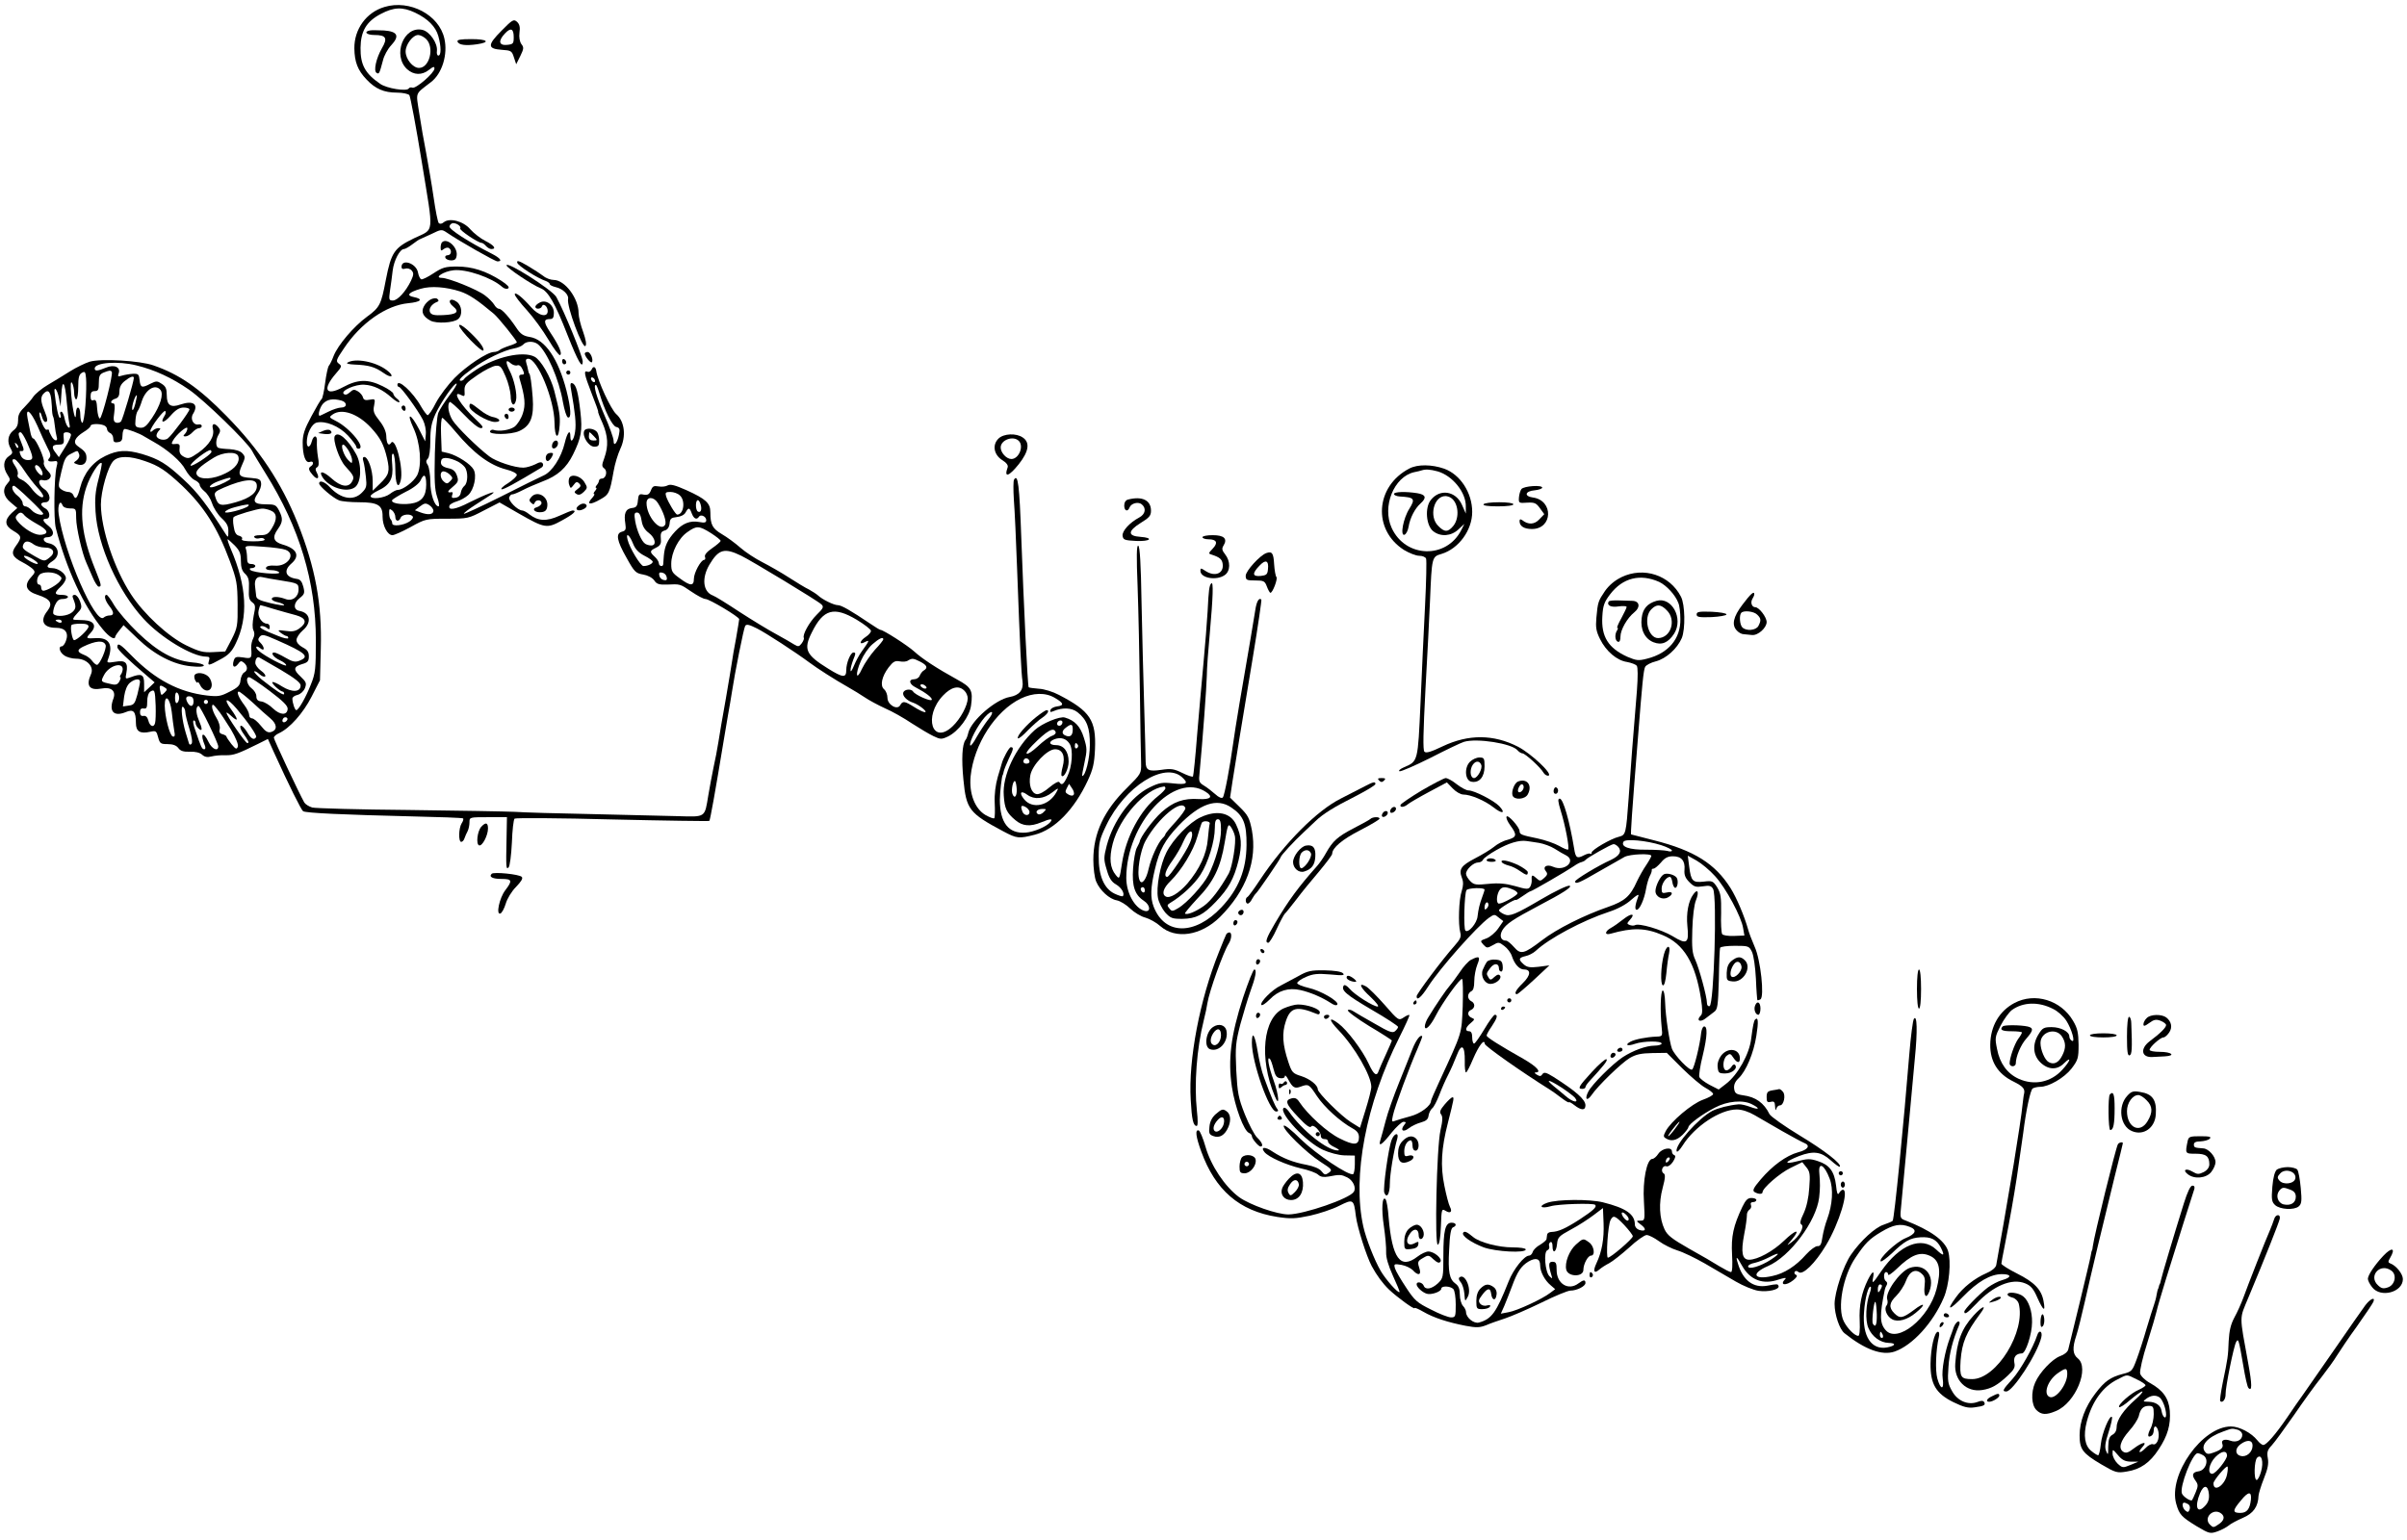 <?xml version="1.0" standalone="no"?>
<!DOCTYPE svg PUBLIC "-//W3C//DTD SVG 20010904//EN"
 "http://www.w3.org/TR/2001/REC-SVG-20010904/DTD/svg10.dtd">
<svg version="1.0" xmlns="http://www.w3.org/2000/svg"
 width="1169pt" height="748pt" viewBox="0 0 1169 748"
 preserveAspectRatio="xMidYMid meet">
<g transform="translate(0,748) scale(0.1,-0.1)"
fill="#000000" stroke="none">
<path d="M1867 7446 c-88 -26 -147 -108 -146 -201 1 -66 16 -106 59 -151 43
-46 85 -64 148 -64 28 0 54 -6 60 -12 5 -7 33 -155 61 -328 58 -358 63 -319
-39 -368 -95 -46 -110 -68 -136 -201 -23 -121 -29 -134 -92 -180 -63 -46 -141
-137 -162 -191 -7 -19 -17 -40 -23 -47 -5 -7 -13 -45 -18 -84 -5 -40 -13 -75
-17 -78 -5 -3 -27 -41 -50 -84 -33 -61 -42 -89 -42 -127 0 -63 14 -102 35 -94
17 7 21 -11 5 -21 -14 -9 -12 -19 9 -43 21 -25 35 -18 20 11 -8 14 -8 22 1 27
9 5 10 20 4 51 -4 24 -6 56 -5 72 3 34 -16 36 -25 2 -8 -31 -24 -33 -24 -3 0
42 24 89 48 95 43 10 109 -17 152 -63 22 -24 40 -48 40 -54 0 -5 5 -10 10 -10
41 0 -39 100 -109 135 -33 17 -34 18 -16 31 44 32 123 5 187 -64 45 -49 62
-81 78 -149 14 -63 10 -80 -35 -123 l-35 -34 0 47 c0 53 -22 117 -41 117 -7 0
-9 -8 -4 -22 4 -13 9 -46 12 -75 5 -46 3 -54 -20 -77 -41 -41 -102 -30 -156
28 -24 26 -51 35 -51 17 0 -13 68 -71 97 -82 13 -5 57 -9 96 -9 92 0 116 -14
115 -70 0 -45 24 -90 48 -90 9 0 49 18 89 40 71 39 74 40 176 40 101 0 105 1
179 40 l76 39 94 -54 c126 -72 136 -74 210 -33 55 30 74 48 51 48 -5 0 -34
-12 -65 -26 -62 -28 -102 -26 -145 7 -13 11 -29 19 -35 19 -23 1 -69 48 -63
64 4 9 10 15 14 14 4 -1 27 8 50 20 23 12 67 31 98 43 73 27 116 66 148 131
40 81 46 117 36 205 -11 98 -21 135 -39 141 -10 4 -12 -4 -6 -34 19 -109 25
-162 19 -201 -6 -43 -23 -60 -23 -23 0 37 -15 20 -27 -31 -17 -72 -62 -141
-103 -159 -18 -8 -112 -54 -208 -103 -96 -48 -177 -85 -179 -83 -3 2 22 22 55
43 33 21 68 44 79 51 36 25 -28 1 -106 -38 -69 -36 -107 -42 -98 -16 2 6 18
15 35 20 18 5 43 19 56 31 28 26 43 94 26 124 -14 26 -77 67 -121 79 l-34 8
-3 82 c-2 45 1 82 6 82 4 0 33 -30 64 -67 88 -105 165 -163 247 -184 29 -7 51
-19 51 -26 0 -7 -19 -25 -42 -40 -24 -14 -38 -28 -32 -30 8 -3 67 29 193 105
8 4 11 14 7 20 -5 9 -15 8 -37 -4 -17 -8 -43 -16 -57 -16 -41 -1 -134 30 -166
55 -59 45 -157 142 -178 175 -20 32 -27 76 -14 89 3 3 34 -24 68 -60 38 -40
71 -67 83 -67 16 1 11 9 -25 43 -73 68 -119 143 -71 118 17 -9 19 -7 17 21 -1
28 6 37 63 76 35 24 75 44 89 45 22 2 28 -6 48 -53 13 -30 23 -72 24 -92 0
-44 17 -59 26 -23 7 28 -9 103 -32 146 -20 40 -18 56 5 35 10 -9 25 -14 33
-11 9 4 19 -4 26 -20 10 -21 9 -25 -4 -25 -12 0 -15 -6 -10 -22 26 -88 29
-125 15 -167 -8 -25 -26 -53 -40 -64 -24 -17 -76 -25 -104 -15 -5 1 -12 -1
-15 -7 -9 -18 101 -18 142 1 55 25 72 68 65 163 -5 66 -12 116 -17 116 -1 0
-3 7 -5 16 -1 9 -6 25 -9 36 -4 14 -2 20 10 20 44 0 126 -197 127 -310 1 -78
20 -88 25 -13 3 45 -1 69 -26 167 -17 67 -65 150 -96 166 -56 29 -187 0 -283
-63 -29 -19 -55 -39 -58 -44 -3 -6 -11 -10 -16 -10 -17 0 0 19 54 58 62 46
156 91 203 99 18 3 39 12 45 19 14 17 50 18 71 2 44 -36 103 -170 122 -282 7
-38 17 -71 24 -74 18 -6 15 43 -7 131 -40 154 -104 249 -179 260 -31 5 -45 15
-64 44 -37 55 -72 93 -85 93 -7 0 -17 9 -23 20 -6 10 -26 31 -45 45 -36 28
-177 85 -210 85 -39 0 10 32 58 37 61 7 186 -36 236 -81 9 -8 22 -12 29 -7 8
5 -3 17 -35 38 -74 47 -140 68 -213 68 -57 0 -71 -4 -115 -33 -27 -18 -54 -31
-59 -29 -6 2 -13 17 -16 33 -8 45 -80 69 -80 27 0 -9 6 -12 19 -8 10 3 24 -1
31 -10 10 -12 9 -21 -4 -49 -25 -52 -65 -96 -88 -96 -19 0 -20 4 -14 48 4 26
10 70 13 97 6 50 35 105 55 105 6 0 25 11 42 24 17 13 33 24 36 24 3 1 27 12
55 25 47 23 50 24 75 7 63 -43 234 -140 246 -140 26 0 14 16 -27 37 -114 58
-209 119 -206 133 1 8 9 15 17 16 19 0 41 -16 35 -26 -5 -8 87 -70 104 -70 5
0 14 -7 21 -15 7 -8 19 -15 26 -15 27 0 14 18 -28 39 -24 12 -57 38 -74 57
-34 40 -101 57 -129 34 -9 -8 -19 -9 -24 -4 -5 5 -16 61 -25 124 -9 63 -26
160 -36 215 -11 55 -26 143 -34 195 -16 106 -23 89 57 151 54 41 83 135 65
212 -26 115 -168 190 -291 153z m148 -27 c63 -30 101 -68 114 -115 14 -50 14
-94 0 -94 -6 0 -9 10 -7 23 4 37 -35 94 -71 102 -91 20 -146 -124 -74 -191 32
-29 72 -31 107 -3 20 16 26 17 26 6 0 -21 -90 -99 -107 -93 -7 3 -15 1 -18 -4
-9 -15 -107 0 -139 23 -73 50 -96 93 -95 175 1 81 29 128 98 164 64 34 106 35
166 7z m55 -129 c41 -41 16 -140 -35 -140 -30 0 -65 43 -65 80 0 34 35 80 61
80 10 0 28 -9 39 -20z m165 -1226 c44 -15 83 -41 164 -109 23 -20 111 -129
111 -138 0 -3 -17 -11 -37 -17 -21 -7 -42 -16 -47 -21 -6 -5 -18 -9 -27 -9
-32 0 -134 -68 -192 -127 -31 -32 -72 -86 -90 -120 -17 -35 -36 -62 -41 -60
-4 2 -19 21 -31 42 -39 70 -115 139 -115 105 0 -5 4 -10 8 -10 10 0 92 -113
116 -160 10 -20 16 -50 14 -70 l-3 -34 -30 59 c-40 77 -63 84 -28 8 35 -74 43
-184 19 -232 -17 -32 -69 -71 -94 -71 -8 0 -25 -9 -39 -20 -26 -20 -93 -28
-93 -10 0 5 16 17 35 26 60 28 76 58 70 126 -4 40 -2 58 5 53 5 -3 10 -37 10
-75 0 -71 14 -101 26 -55 15 58 -26 217 -47 183 -12 -18 -22 -3 -23 35 -1 21
-13 48 -34 74 -27 34 -31 46 -25 73 6 32 5 33 -22 28 -20 -4 -29 -1 -32 11 -2
9 -13 23 -25 30 -17 10 -23 10 -39 -5 -13 -12 -23 -14 -30 -7 -15 15 58 47
100 44 44 -2 90 -24 132 -62 18 -16 35 -26 38 -23 3 3 -2 11 -12 18 -9 7 -17
18 -17 24 0 5 -23 22 -52 36 -71 35 -120 34 -192 -5 -85 -46 -102 -11 -34 67
28 32 29 36 14 47 -16 12 -14 18 24 74 82 124 206 210 313 220 62 6 75 20 26
30 -38 7 -25 23 34 40 50 15 124 9 192 -13z m-53 -506 c-22 -29 -46 -67 -53
-83 -7 -18 -14 -99 -17 -197 -3 -134 -1 -176 11 -212 9 -25 12 -46 7 -46 -20
0 -40 61 -40 120 0 33 -6 69 -12 80 -10 15 -10 22 0 32 7 7 12 41 12 88 0 59
6 86 25 129 28 60 94 155 103 147 2 -3 -13 -29 -36 -58z m-524 -24 c29 -8 29
-34 -1 -34 -12 0 -40 -9 -62 -20 -22 -11 -41 -20 -42 -20 -12 0 1 44 17 60 20
20 47 25 88 14z m567 -297 c11 -6 25 -17 32 -26 17 -22 16 -76 -1 -91 -8 -6
-16 -21 -18 -33 -2 -14 -11 -23 -25 -25 -18 -3 -21 0 -17 13 4 9 3 15 -2 14
-24 -4 -23 3 5 26 27 23 29 29 20 55 -7 20 -19 31 -40 35 -33 7 -43 19 -35 41
6 15 41 11 81 -9z m-40 -63 c15 -15 15 -18 1 -32 -12 -13 -18 -13 -30 -2 -20
16 -21 50 -2 50 8 0 22 -7 31 -16z m-115 -48 c0 -58 -23 -86 -77 -93 -49 -6
-97 3 -88 18 4 5 33 23 66 40 36 17 64 40 71 54 17 38 28 30 28 -19z m35 -127
c0 -19 -25 -22 -61 -9 l-29 11 25 19 c21 16 28 17 45 6 11 -7 20 -20 20 -27z
m-185 -30 c0 -23 18 -25 26 -4 7 17 49 21 59 5 3 -5 -5 -16 -17 -24 -29 -19
-83 -25 -83 -9 0 6 -3 15 -7 19 -5 4 -8 18 -8 32 0 21 2 22 15 12 8 -7 15 -21
15 -31z"/>
<path d="M1796 7332 c-31 -6 -16 -22 22 -22 57 0 66 -15 37 -64 -28 -49 -42
-111 -26 -120 12 -8 14 -3 31 61 5 22 23 55 39 72 43 46 33 68 -34 73 -29 1
-60 2 -69 0z"/>
<path d="M2093 6026 c-12 -6 -28 -21 -34 -34 -15 -27 -5 -50 32 -70 29 -15
112 -11 134 8 23 19 19 66 -7 84 -32 23 -48 2 -17 -23 32 -26 18 -39 -50 -42
-40 -2 -55 1 -62 13 -9 17 7 41 33 51 9 3 10 8 3 14 -6 6 -18 5 -32 -1z"/>
<path d="M2230 5899 c0 -20 113 -136 118 -121 4 14 -26 52 -80 101 -22 19 -38
28 -38 20z"/>
<path d="M1687 5718 c-7 -4 8 -8 33 -9 72 -3 100 -11 143 -41 41 -29 55 -16
15 14 -54 41 -153 60 -191 36z"/>
<path d="M1950 5501 c0 -6 5 -13 10 -16 6 -3 10 1 10 9 0 9 -4 16 -10 16 -5 0
-10 -4 -10 -9z"/>
<path d="M2436 7331 c-70 -70 -69 -88 1 -93 45 -3 49 -5 59 -37 l11 -33 20 40
c17 35 18 42 5 58 -8 12 -12 33 -9 56 4 26 0 41 -12 52 -16 14 -22 11 -75 -43z
m59 -32 c0 -31 -3 -34 -32 -37 -40 -4 -45 19 -11 55 29 31 43 24 43 -18z"/>
<path d="M2222 7278 c6 -17 40 -21 95 -13 67 10 51 25 -28 25 -52 0 -70 -3
-67 -12z"/>
<path d="M2147 6303 c-4 -3 -7 -15 -7 -26 0 -16 3 -17 15 -7 8 6 19 9 25 5 16
-10 12 -35 -6 -35 -9 0 -14 -6 -11 -12 2 -7 15 -13 28 -13 18 0 25 6 27 25 5
40 -48 86 -71 63z"/>
<path d="M2512 6204 c3 -15 98 -76 141 -90 9 -4 17 -10 17 -14 0 -5 13 -11 29
-15 33 -7 64 -36 60 -57 -8 -35 70 -243 84 -229 7 7 2 31 -11 69 -12 32 -22
73 -22 91 0 72 -67 161 -121 161 -14 0 -37 8 -50 19 -13 10 -48 33 -77 50 -41
24 -53 28 -50 15z"/>
<path d="M2460 6191 c0 -12 126 -96 165 -111 37 -14 71 -73 131 -227 51 -129
74 -169 74 -129 0 25 -91 246 -128 313 -20 35 -242 176 -242 154z"/>
<path d="M2500 6050 c0 -7 26 -41 59 -77 32 -35 79 -100 105 -144 26 -44 51
-77 56 -74 12 7 -5 46 -47 109 -34 52 -34 66 -2 66 14 0 19 7 19 30 0 39 -38
67 -69 50 -12 -6 -21 -15 -21 -20 0 -14 28 -12 32 2 6 17 28 0 28 -23 0 -33
-44 -24 -81 19 -42 48 -79 77 -79 62z"/>
<path d="M2840 5762 c0 -13 28 -47 34 -42 10 10 -6 50 -20 50 -8 0 -14 -4 -14
-8z"/>
<path d="M436 5723 c-22 -7 -66 -28 -96 -47 -30 -19 -79 -49 -108 -66 -29 -17
-60 -43 -70 -57 -9 -14 -30 -38 -46 -54 -21 -20 -29 -37 -28 -60 0 -23 -6 -38
-24 -51 -26 -21 -31 -56 -11 -89 10 -18 9 -23 -11 -36 -26 -18 -29 -54 -6 -89
15 -23 15 -26 0 -43 -26 -28 -20 -63 16 -92 l32 -27 -27 -24 c-37 -35 -35 -62
8 -87 41 -24 42 -32 13 -72 -27 -36 -19 -55 32 -81 18 -9 40 -24 49 -32 13
-14 12 -18 -8 -40 -36 -39 -25 -68 32 -86 62 -20 75 -41 48 -77 -39 -48 -22
-83 41 -83 45 0 63 -24 48 -64 -5 -14 -14 -26 -20 -26 -18 0 -11 -29 12 -44
12 -9 39 -16 58 -16 52 0 88 -39 72 -75 -26 -57 -8 -81 52 -70 46 9 70 -12 57
-48 -24 -63 1 -91 61 -66 36 15 48 3 48 -53 0 -42 20 -54 70 -43 27 6 30 4 38
-27 8 -30 12 -33 46 -33 25 0 42 -6 52 -19 10 -14 24 -19 56 -18 26 1 48 -4
59 -14 13 -12 26 -14 46 -9 15 4 46 7 68 6 39 -1 61 7 158 55 l48 24 28 -62
c76 -167 134 -283 143 -289 14 -9 198 -17 523 -25 137 -3 252 -7 254 -10 3 -3
0 -14 -7 -24 -15 -24 -16 -90 -2 -90 6 0 13 8 16 18 3 9 10 25 15 34 5 10 9
29 9 43 0 25 0 25 91 25 l91 0 -2 -107 c-3 -139 -2 -149 10 -137 6 6 13 59 16
120 2 60 8 112 13 117 4 4 218 3 475 -4 257 -6 469 -9 471 -7 4 4 28 137 71
398 14 85 28 164 30 175 2 11 6 36 9 55 13 87 57 308 64 319 6 10 19 7 57 -12
44 -22 188 -116 254 -165 37 -28 128 -86 185 -118 28 -16 66 -39 85 -52 19
-13 63 -37 98 -53 35 -15 93 -48 130 -73 37 -24 84 -52 105 -62 34 -16 39 -17
71 -2 51 25 105 97 112 151 10 73 2 88 -68 126 -98 54 -170 101 -208 136 -32
29 -150 105 -164 105 -3 0 -25 13 -48 29 -98 66 -142 91 -159 91 -19 0 -75 27
-97 48 -8 7 -27 19 -43 28 -17 8 -60 34 -97 58 -37 24 -95 57 -128 74 -34 17
-83 49 -108 71 -26 23 -66 52 -90 66 -46 27 -56 46 -56 106 0 45 -22 65 -117
108 -54 24 -77 30 -90 23 -10 -6 -30 -8 -45 -5 -23 4 -29 1 -37 -20 -8 -19
-15 -23 -35 -20 -22 5 -25 1 -28 -28 -2 -28 -8 -35 -29 -37 -31 -4 -40 -27
-32 -76 4 -28 2 -34 -16 -39 -32 -8 -26 -43 22 -127 38 -69 45 -75 80 -81 23
-4 44 -15 54 -28 12 -19 24 -22 62 -21 65 3 63 4 120 -35 28 -19 58 -35 67
-35 19 0 164 -87 164 -98 0 -4 -7 -45 -15 -92 -9 -47 -18 -98 -20 -115 -2 -16
-16 -97 -30 -180 -15 -82 -31 -177 -36 -210 -5 -33 -16 -89 -24 -125 -7 -36
-19 -96 -25 -134 -18 -109 -11 -105 -147 -101 -65 2 -253 6 -418 10 -165 3
-334 8 -375 11 -41 2 -273 6 -515 9 -242 2 -453 8 -469 12 -16 5 -33 16 -38
24 -27 48 -148 306 -148 315 0 6 11 16 25 22 52 24 117 97 158 177 l41 80 4
153 c6 219 -26 394 -113 612 -79 196 -185 356 -345 519 -133 136 -228 202
-355 246 -66 23 -253 34 -309 18z m226 -18 c90 -22 172 -60 256 -118 74 -51
282 -253 306 -297 7 -14 37 -63 66 -110 165 -264 244 -526 244 -810 0 -139 -2
-161 -24 -215 -24 -62 -60 -125 -71 -125 -7 0 -19 36 -19 56 0 7 11 15 25 18
15 4 30 18 36 33 9 24 6 30 -21 56 -37 34 -35 48 8 61 26 7 32 14 32 37 0 22
-7 32 -30 44 -18 10 -30 23 -30 36 0 11 14 32 30 46 45 38 38 85 -15 95 -31 5
-31 38 0 62 24 19 26 25 18 56 -7 26 -15 36 -34 38 -53 8 -63 40 -24 74 44 38
27 73 -44 93 -43 13 -50 35 -22 74 25 35 26 52 6 91 -14 27 -20 30 -64 30 -57
0 -67 13 -39 53 11 15 18 37 16 50 -2 18 -10 22 -48 25 -60 4 -67 13 -45 62
17 37 17 41 2 58 -10 11 -33 18 -62 20 -26 1 -51 4 -56 7 -13 8 -11 42 3 64 9
15 9 23 -1 35 -20 24 -34 19 -27 -8 9 -35 -17 -77 -70 -115 -42 -29 -50 -31
-71 -20 -17 9 -23 20 -21 38 3 22 -1 26 -20 24 -19 -2 -21 0 -13 15 16 30 71
77 71 61 0 -8 -5 -20 -12 -27 -9 -9 -9 -12 3 -12 9 0 24 9 34 20 10 11 24 20
32 20 7 0 13 5 13 10 0 6 -7 10 -16 8 -25 -5 -42 28 -26 52 28 46 1 66 -61 45
-48 -17 -67 -4 -67 45 0 31 -5 43 -24 55 -22 15 -27 15 -55 1 -42 -22 -49 -20
-53 17 -3 29 -6 32 -33 31 -16 -1 -40 -5 -53 -9 -19 -6 -21 -4 -16 10 12 31
-21 46 -61 29 -41 -17 -55 -18 -55 -4 0 29 114 37 202 15z m-247 -193 c-4 -51
-11 -90 -16 -86 -5 3 -9 21 -9 40 0 40 -20 47 -21 7 -1 -51 -15 5 -23 87 -4
51 -3 70 4 60 5 -8 10 -30 10 -47 0 -18 5 -33 10 -33 6 0 10 27 10 60 0 46 4
61 18 69 15 8 17 5 20 -27 2 -20 1 -79 -3 -130z m128 161 c7 -13 -47 -224 -58
-226 -5 -1 -11 20 -13 46 -2 38 -6 47 -18 43 -10 -4 -14 2 -14 19 0 18 5 25
20 25 17 0 20 7 20 40 0 33 4 42 23 50 28 11 35 12 40 3z m107 -29 c0 -18 -54
-201 -62 -211 -5 -6 -16 -9 -25 -6 -12 5 -13 15 -8 49 4 29 2 44 -4 44 -19 0
-12 17 9 23 14 4 20 14 20 35 0 21 8 37 26 51 26 21 44 27 44 15z m-326 -116
c4 -46 10 -94 13 -107 4 -16 2 -22 -5 -17 -6 4 -14 22 -18 41 -3 19 -11 35
-16 35 -6 0 -8 -7 -4 -15 3 -8 2 -15 -3 -15 -7 0 -19 56 -26 123 -4 35 13 15
21 -25 l8 -43 4 58 c4 81 18 63 26 -35z m455 58 c17 -20 0 -76 -41 -137 -26
-39 -38 -49 -58 -47 -22 3 -25 7 -22 37 1 19 6 39 11 45 5 6 14 28 20 48 19
57 65 84 90 54z m-534 -25 c3 -10 6 -36 7 -57 0 -22 3 -43 6 -48 3 -5 6 -24 8
-43 2 -19 6 -43 9 -54 9 -26 -12 -24 -26 4 -7 12 -12 24 -11 27 0 3 -5 4 -12
2 -12 -2 -42 75 -33 84 3 3 7 -7 11 -21 4 -14 11 -25 16 -25 14 0 12 15 -5 57
-18 43 -19 65 -3 81 17 17 26 15 33 -7z m412 -43 c-6 -24 -13 -36 -15 -27 -3
15 14 69 22 69 2 0 -1 -19 -7 -42z m263 -27 c0 -11 -83 -123 -104 -140 -17
-15 -56 -5 -56 13 0 6 5 17 12 24 9 9 9 12 -3 12 -8 0 -20 -5 -27 -12 -7 -7
-12 -8 -12 -2 0 17 67 106 73 97 3 -5 2 -15 -4 -23 -23 -37 -5 -38 28 -1 26
30 44 41 65 41 15 0 28 -4 28 -9z m-739 -78 c16 -38 38 -85 49 -107 16 -29 18
-42 9 -52 -12 -14 -2 -19 30 -14 10 1 12 -6 6 -27 -12 -47 -15 -255 -4 -298
51 -198 135 -380 228 -492 32 -39 60 -55 61 -35 1 4 10 18 21 31 l19 24 68
-65 c83 -80 175 -127 261 -135 38 -4 61 -2 61 4 0 6 -26 13 -57 15 -89 9 -166
51 -263 144 -47 45 -98 105 -115 133 -16 28 -33 51 -37 51 -15 0 -8 -27 12
-53 25 -31 25 -47 2 -47 -10 0 -23 -5 -28 -10 -39 -39 -194 318 -219 502 -6
44 7 74 19 43 3 -9 18 -15 36 -15 29 0 30 -1 30 -48 0 -44 29 -172 50 -217 5
-11 18 -41 29 -67 11 -27 25 -48 30 -48 16 0 14 7 -17 85 -66 163 -80 287 -43
397 20 60 64 129 75 118 2 -3 -5 -39 -16 -80 -15 -57 -18 -95 -14 -155 10
-165 109 -386 233 -521 84 -92 237 -184 304 -184 16 0 19 -4 14 -20 -8 -26 -2
-25 56 7 38 20 55 37 74 77 62 127 54 278 -24 459 -11 26 -18 47 -15 47 2 0
18 -14 34 -30 24 -25 30 -39 30 -75 0 -32 6 -50 21 -63 16 -16 20 -30 18 -72
-2 -41 1 -55 16 -66 16 -12 17 -19 7 -66 -6 -33 -7 -59 -1 -70 6 -12 6 -25 -1
-39 -6 -11 -11 -32 -10 -47 4 -51 2 -53 -39 -46 -34 5 -40 3 -46 -16 -9 -29 3
-39 21 -16 11 16 16 17 29 6 19 -16 19 -37 1 -47 -8 -4 -16 -21 -18 -38 -2
-25 -12 -35 -52 -55 -44 -23 -57 -25 -110 -19 -136 16 -251 76 -366 193 -56
58 -70 66 -70 42 0 -11 47 -57 153 -147 l28 -24 -25 -24 -26 -24 0 41 c0 46
-12 52 -65 32 -27 -10 -27 -10 -21 22 9 49 -4 62 -54 53 -38 -6 -42 -5 -36 10
27 70 8 107 -54 105 -54 -3 -55 -2 -30 25 31 33 18 59 -31 62 -19 1 -40 2 -48
2 -10 1 -6 10 12 29 25 26 26 31 16 60 -6 18 -18 32 -26 32 -10 0 -13 -5 -8
-17 16 -39 15 -50 -4 -67 -21 -19 -77 -25 -91 -9 -4 4 -1 23 6 41 11 24 20 32
39 32 14 0 25 5 25 10 0 6 -13 10 -30 10 -37 0 -38 9 -5 40 14 13 25 31 25 41
0 22 -37 49 -67 49 -30 0 -29 14 2 34 42 27 30 78 -19 87 -27 5 -33 29 -7 29
34 0 38 30 8 54 -30 24 -34 36 -12 36 22 0 18 38 -5 50 -11 6 -20 15 -20 20 0
6 9 10 20 10 30 0 26 44 -5 64 -30 20 -34 51 -5 43 10 -3 25 1 31 9 10 12 7
20 -11 39 -12 13 -20 30 -17 38 6 16 -39 117 -52 117 -5 0 -11 15 -14 33 -4
17 -9 47 -13 65 -11 56 15 36 47 -35z m323 1 c9 -3 16 -12 16 -19 0 -7 7 -15
15 -19 8 -3 15 -15 15 -26 0 -16 5 -21 23 -18 17 2 22 10 22 33 0 17 5 30 10
31 12 1 74 -22 95 -36 8 -5 29 -17 45 -26 69 -38 136 -97 155 -135 12 -22 32
-45 45 -51 14 -6 25 -17 25 -24 0 -7 11 -21 23 -31 13 -10 30 -36 37 -58 7
-22 27 -54 46 -72 26 -24 34 -40 33 -65 0 -29 -1 -31 -12 -14 -91 143 -138
205 -205 266 -84 78 -119 99 -201 124 -76 22 -119 20 -179 -9 -62 -30 -105
-84 -123 -155 -13 -51 -23 -61 -33 -35 -3 8 -14 15 -24 15 -10 0 -26 6 -35 13
-15 11 -15 17 1 85 14 61 21 75 46 87 35 18 33 18 40 -1 4 -10 -1 -22 -11 -30
-17 -12 -17 -13 0 -19 27 -11 47 2 47 29 0 25 -7 34 -43 59 -24 17 -14 41 29
68 19 11 34 25 34 30 0 10 40 12 64 3z m-374 -81 c34 -77 35 -88 6 -88 -16 0
-29 8 -35 22 -6 13 -7 22 -3 22 20 -3 21 4 7 37 -17 42 -19 54 -5 54 5 0 18
-21 30 -47z m214 38 c4 -5 -8 -33 -26 -61 l-32 -51 -17 23 c-21 27 -16 38 17
38 20 0 25 5 24 23 -1 12 -2 25 -1 30 1 10 29 9 35 -2z m-256 -66 c-3 -3 -9 2
-12 12 -6 14 -5 15 5 6 7 -7 10 -15 7 -18z m938 -23 c-10 -17 -95 -71 -100
-64 -6 10 86 81 97 75 4 -3 5 -8 3 -11z m131 -18 c10 -28 -14 -61 -63 -84 -58
-29 -122 -32 -137 -8 -12 18 8 39 82 85 43 27 109 31 118 7z m-453 -24 c68
-23 102 -46 180 -119 107 -102 172 -204 232 -366 34 -92 37 -109 38 -211 1
-104 -1 -114 -29 -170 l-31 -59 -57 -3 c-49 -3 -69 2 -133 33 -86 42 -205 151
-268 248 -81 124 -145 316 -146 436 0 65 34 185 61 212 25 25 79 25 153 -1z
m-586 -46 c18 -27 46 -64 62 -81 17 -18 30 -37 30 -43 0 -18 -36 7 -60 41 -13
17 -33 34 -46 39 -15 6 -22 15 -18 24 3 8 -1 25 -10 38 -19 27 -21 41 -3 36 6
-2 27 -26 45 -54z m82 5 c7 -11 9 -24 5 -27 -7 -7 -35 25 -35 40 0 16 19 8 30
-13z m920 -44 c0 -6 -48 -30 -77 -39 -42 -13 -24 12 20 27 47 17 57 19 57 12z
m127 -30 c5 -36 -29 -64 -102 -85 -75 -21 -86 -18 -100 28 -6 19 0 25 42 43
97 42 156 47 160 14z m-1104 -70 c37 -35 67 -67 67 -70 0 -13 -39 -3 -55 15
-10 11 -24 20 -32 20 -7 0 -13 7 -13 16 0 9 -11 25 -25 36 -24 18 -34 48 -17
48 4 0 38 -29 75 -65z m3159 18 c28 -25 19 -93 -13 -93 -8 0 -44 59 -54 89 -5
18 -2 21 21 21 15 0 36 -7 46 -17z m-108 -35 c28 -43 45 -94 36 -108 -23 -37
-90 42 -90 106 0 32 34 32 54 2z m209 -10 c7 -25 0 -41 -14 -33 -12 8 -12 55
0 55 5 0 11 -10 14 -22z m-2198 -7 c-17 -15 -116 -40 -112 -28 2 6 23 17 48
23 56 15 76 17 64 5z m109 -21 c32 -12 34 -42 6 -87 -16 -27 -26 -33 -55 -33
-23 0 -34 -4 -30 -10 4 -6 15 -8 25 -5 10 3 21 1 25 -5 4 -6 -15 -10 -55 -10
-41 0 -59 4 -55 11 4 6 -2 13 -13 16 -15 3 -23 16 -27 45 -4 21 -4 42 0 46 8
9 113 40 137 41 9 1 28 -3 42 -9z m2046 -15 c10 -26 24 -32 35 -15 8 13 35 1
35 -17 0 -12 -8 -14 -34 -9 -44 8 -80 -6 -117 -46 -36 -39 -51 -70 -55 -118
-1 -19 -3 -38 -3 -42 -2 -14 -21 -8 -21 5 0 8 -9 22 -20 32 -26 24 -25 29 6
44 17 8 25 18 24 34 -3 37 -1 44 19 50 12 3 21 15 23 33 2 25 8 29 35 32 20 2
37 11 43 23 14 25 19 24 30 -6z m-3240 -10 c7 -8 35 -27 62 -42 50 -27 57 -46
20 -51 -26 -4 -69 18 -105 53 -21 22 -25 31 -16 41 15 18 24 18 39 -1z m2996
-24 c4 -27 15 -45 35 -60 32 -24 39 -61 12 -61 -10 0 -23 4 -29 8 -18 11 -41
64 -49 110 -6 35 -4 42 9 42 11 0 18 -13 22 -39z m337 -61 c26 -17 47 -33 47
-38 -1 -4 -19 -20 -41 -35 -26 -18 -39 -33 -35 -43 3 -7 1 -14 -4 -14 -16 0
-50 -63 -50 -92 0 -36 -17 -36 -68 2 -38 27 -42 34 -42 71 0 55 36 126 80 155
44 31 55 30 113 -6z m-379 -50 c11 -28 27 -45 56 -60 22 -11 40 -24 40 -29 0
-10 -24 -21 -45 -21 -14 0 -68 89 -77 128 -10 37 9 25 26 -18z m-2910 -5 c11
-8 35 -15 53 -15 44 0 55 -26 22 -50 -23 -18 -25 -18 -69 7 -59 34 -64 39 -57
57 8 20 26 20 51 1z m1223 -26 c53 -20 10 -83 -53 -77 -23 2 -39 -2 -42 -10
-2 -8 7 -12 27 -12 16 0 33 -5 37 -11 8 -13 -126 -2 -140 12 -6 6 -3 9 7 9 9
0 17 5 17 10 0 6 -9 10 -20 10 -15 0 -20 7 -20 29 0 16 -3 37 -6 45 -6 15 4
16 82 10 49 -3 99 -10 111 -15z m2213 -29 c48 -23 372 -219 389 -236 13 -12
10 -19 -23 -51 -36 -36 -70 -98 -62 -112 2 -3 -2 -15 -10 -26 -13 -17 -17 -18
-37 -6 -12 8 -51 30 -87 50 -36 19 -116 68 -178 108 -62 41 -120 77 -130 80
-48 18 -55 84 -17 149 45 76 73 84 155 44z m-3435 -20 c17 -11 23 -20 15 -20
-8 0 -28 9 -45 20 -17 11 -23 20 -15 20 8 0 29 -9 45 -20z m120 -74 c17 -12
17 -16 5 -31 -15 -18 -63 -45 -80 -45 -5 0 -10 7 -10 15 0 8 -4 15 -10 15 -14
0 -13 33 2 48 16 16 70 15 93 -2z m2953 -10 c3 -13 -1 -17 -14 -14 -11 2 -20
11 -22 22 -3 13 1 17 14 14 11 -2 20 -11 22 -22z m-1874 -16 c83 -13 86 -15
86 -44 0 -36 -31 -59 -64 -46 -35 13 -66 13 -66 0 0 -6 14 -13 30 -16 17 -4
30 -10 30 -14 0 -3 -30 1 -67 10 -54 13 -68 20 -69 36 -1 10 -3 30 -5 44 -5
34 9 53 35 46 11 -3 52 -10 90 -16z m-33 -139 c35 -10 83 -24 107 -30 49 -14
55 -36 16 -64 -19 -14 -35 -17 -67 -12 -39 5 -41 5 -23 -10 11 -8 23 -15 28
-15 4 0 8 -4 8 -10 0 -5 -23 -1 -51 11 -74 29 -96 42 -81 47 7 2 19 -2 27 -8
12 -10 15 -9 15 4 0 9 -6 16 -13 16 -25 0 -48 36 -41 64 3 14 7 26 9 26 2 0
31 -8 66 -19z m2830 -52 c38 -23 69 -47 69 -54 0 -7 -11 -20 -25 -29 -31 -20
-34 -42 -4 -25 24 12 22 7 -16 -46 -12 -16 -29 -48 -38 -70 -9 -22 -16 -32
-16 -22 -1 10 6 33 13 52 12 29 13 35 1 35 -14 0 -35 -50 -35 -86 0 -38 -16
-37 -87 7 -110 68 -122 94 -80 177 56 113 107 127 218 61z m-3861 -9 c0 -5 -7
-7 -15 -4 -8 4 -15 8 -15 10 0 2 7 4 15 4 8 0 15 -4 15 -10z m130 -24 c0 -14
-55 -66 -70 -66 -9 0 -20 61 -13 73 2 4 22 7 44 7 27 0 39 -4 39 -14z m915
-66 c141 -62 161 -80 109 -100 -20 -8 -34 -5 -68 15 -24 14 -48 25 -54 25 -21
0 -2 -25 28 -38 17 -8 30 -18 30 -24 0 -10 -103 43 -133 70 -21 18 -14 30 8
12 21 -17 21 6 0 27 -12 11 -13 18 -5 28 12 15 22 13 85 -15z m2945 4 c0 -4
-18 -27 -41 -51 -22 -25 -50 -66 -62 -91 -29 -64 -35 -29 -6 37 12 28 37 65
56 81 32 28 53 38 53 24z m-3777 -28 c6 -16 -29 -96 -42 -96 -5 0 -16 9 -24
20 -7 10 -25 24 -40 29 -33 13 -34 24 -4 39 62 30 101 33 110 8z m850 -120
c69 -41 97 -63 97 -76 0 -33 -42 -35 -90 -5 -23 15 -44 24 -47 21 -6 -6 37
-45 50 -46 4 0 7 -5 7 -11 0 -11 -39 14 -108 69 -23 19 -40 37 -37 40 3 3 14
-3 25 -13 11 -10 23 -15 28 -11 4 4 -5 17 -21 28 -15 11 -27 28 -27 37 0 19 9
32 19 27 3 -2 50 -29 104 -60z m3107 39 c33 -17 37 -30 17 -42 -8 -4 -16 -16
-20 -25 -3 -10 -16 -18 -27 -18 -29 0 -25 -24 8 -40 48 -25 82 -51 77 -60 -6
-9 -80 24 -90 40 -9 15 -42 12 -48 -4 -6 -16 17 -40 48 -50 27 -9 73 -45 57
-46 -7 0 -30 11 -52 25 -46 29 -56 31 -68 9 -14 -26 -62 2 -62 36 0 15 -7 33
-16 41 -21 17 -12 62 22 107 22 28 31 33 53 29 15 -3 33 -2 41 4 20 12 26 11
60 -6z m-3874 -35 c0 -8 -4 -21 -9 -27 -5 -7 -6 -13 -3 -13 4 0 2 -9 -4 -20
-8 -15 -17 -19 -38 -14 -54 12 -54 11 -37 44 23 45 89 66 91 30z m714 -107
c66 -50 89 -73 87 -88 -3 -31 -36 -30 -71 3 -17 17 -42 32 -56 34 -18 2 -25 9
-25 26 0 12 -11 29 -23 38 -22 15 -31 54 -12 54 6 0 51 -30 100 -67z m-630 45
c0 -7 -6 -35 -13 -63 -12 -44 -17 -50 -42 -53 l-28 -4 6 49 c5 31 14 54 28 66
25 20 49 22 49 5z m3820 -29 c0 -4 -7 -6 -15 -3 -8 4 -15 10 -15 15 0 4 7 6
15 3 8 -4 15 -10 15 -15z m-3700 1 c13 -8 13 -11 -1 -25 -15 -15 -17 -15 -21
9 -6 28 -1 31 22 16z m3884 -16 c9 -8 16 -25 16 -37 -1 -35 -35 -99 -73 -135
-99 -95 -144 47 -47 149 40 42 77 51 104 23z m-3928 -72 c1 -37 0 -75 -3 -85
-6 -24 -26 -16 -33 14 -4 15 -12 23 -23 21 -12 -2 -17 4 -17 18 0 14 5 20 18
18 14 -2 17 4 17 35 0 22 6 41 15 47 21 13 23 7 26 -68z m114 38 c0 -10 -4
-22 -10 -25 -6 -4 -10 7 -10 25 0 18 4 29 10 25 6 -3 10 -15 10 -25z m357 -23
c32 -30 70 -64 86 -77 33 -28 35 -56 5 -66 -17 -5 -28 1 -51 30 -16 20 -35 36
-43 36 -8 0 -14 7 -14 17 0 9 -10 30 -23 47 -28 37 -40 66 -27 66 5 0 35 -24
67 -53z m-287 6 c0 -25 -14 -30 -27 -10 -14 23 -11 36 8 34 13 -1 19 -9 19
-24z m-106 -51 c3 -31 9 -72 12 -91 5 -25 3 -32 -7 -29 -15 5 -38 95 -39 150
0 61 26 37 34 -30z m176 48 c0 -5 -4 -10 -10 -10 -5 0 -10 5 -10 10 0 6 5 10
10 10 6 0 10 -4 10 -10z m140 -34 c55 -65 99 -129 94 -137 -10 -17 -25 -9 -45
26 -12 19 -25 32 -30 29 -5 -3 -1 -17 9 -32 30 -43 34 -52 23 -52 -9 0 -101
133 -101 147 0 4 11 -4 25 -17 14 -13 25 -19 25 -14 0 6 -11 25 -25 44 -44 60
-25 65 25 6z m-29 -99 c25 -43 38 -75 34 -85 -6 -14 -10 -12 -31 13 -13 17
-24 33 -24 36 0 4 -9 9 -19 12 -14 3 -18 11 -14 25 3 12 -4 36 -16 55 -12 19
-21 43 -21 53 1 16 5 14 25 -11 14 -16 43 -61 66 -98z m-221 83 c0 -10 9 -47
20 -81 12 -40 16 -67 10 -73 -6 -6 -11 -4 -13 5 -2 8 -9 30 -15 49 -18 60 -26
134 -13 126 6 -4 11 -16 11 -26z m115 -61 c25 -51 45 -98 45 -105 0 -27 -31
-13 -47 21 -27 57 -43 42 -18 -17 4 -10 3 -18 -3 -18 -11 0 -15 8 -42 88 -11
28 -15 52 -9 52 5 0 9 -6 9 -14 0 -7 7 -19 15 -26 19 -16 19 -2 -1 45 -14 34
-13 65 1 65 3 0 26 -41 50 -91z m376 18 c-13 -13 -26 -3 -16 12 3 6 11 8 17 5
6 -4 6 -10 -1 -17z"/>
<path d="M945 4200 c-3 -5 -1 -18 4 -27 6 -10 11 -13 11 -8 0 6 6 -1 13 -15
16 -32 51 -33 55 -2 2 13 -4 32 -14 43 -18 20 -59 26 -69 9z"/>
<path d="M2730 5726 c0 -9 5 -16 10 -16 6 0 10 4 10 9 0 6 -4 13 -10 16 -5 3
-10 -1 -10 -9z"/>
<path d="M2874 5686 c-4 -9 -13 -15 -20 -12 -21 8 -17 -11 20 -107 19 -48 33
-87 31 -87 -2 0 7 -25 21 -55 27 -63 30 -111 9 -170 -13 -35 -13 -41 0 -51 17
-13 8 -49 -12 -49 -7 0 -13 -4 -14 -10 0 -5 -5 -16 -11 -22 -6 -7 -7 -13 -3
-13 4 0 2 -7 -5 -15 -7 -8 -9 -15 -5 -15 5 0 0 -9 -10 -20 -28 -31 -11 -35 37
-8 46 25 49 32 68 138 6 36 21 84 32 108 30 62 22 134 -19 170 -26 23 -90 161
-97 209 -3 22 -15 26 -22 9z m16 -57 c0 -6 -4 -7 -10 -4 -5 3 -10 11 -10 16 0
6 5 7 10 4 6 -3 10 -11 10 -16z m20 -56 c28 -92 63 -161 82 -167 17 -4 20 -10
14 -38 -8 -41 -26 -61 -26 -29 0 12 -20 69 -45 125 -39 91 -55 146 -41 146 3
0 10 -17 16 -37z"/>
<path d="M2750 5670 c0 -5 5 -10 10 -10 6 0 10 5 10 10 0 6 -4 10 -10 10 -5 0
-10 -4 -10 -10z"/>
<path d="M2280 5505 c0 -22 88 -75 124 -75 34 0 25 18 -14 25 -13 3 -41 18
-61 35 -43 34 -49 36 -49 15z"/>
<path d="M2470 5490 c0 -5 7 -10 15 -10 8 0 15 5 15 10 0 6 -7 10 -15 10 -8 0
-15 -4 -15 -10z"/>
<path d="M2450 5461 c0 -6 5 -13 10 -16 6 -3 10 1 10 9 0 9 -4 16 -10 16 -5 0
-10 -4 -10 -9z"/>
<path d="M1570 5387 l-25 -11 28 -4 c32 -4 46 4 31 17 -5 5 -20 4 -34 -2z"/>
<path d="M2837 5386 c-10 -26 22 -76 49 -76 20 0 24 5 24 28 0 15 -4 33 -9 41
-13 21 -57 25 -64 7z m48 -26 c18 -19 17 -20 -3 -20 -15 0 -22 6 -22 20 0 11
2 20 3 20 2 0 12 -9 22 -20z"/>
<path d="M1626 5362 c-11 -19 22 -116 51 -147 42 -46 45 -53 33 -74 -17 -32
-55 -26 -100 15 -40 36 -64 39 -44 6 32 -51 119 -78 158 -49 31 23 34 109 6
160 -40 73 -88 114 -104 89z m67 -71 c9 -16 17 -37 17 -47 0 -17 -1 -17 -19 1
-22 22 -39 75 -24 75 5 0 16 -13 26 -29z"/>
<path d="M4849 5349 c-31 -31 -22 -78 18 -104 21 -13 30 -25 27 -35 -19 -53 5
-46 54 15 49 62 55 105 20 129 -32 23 -94 20 -119 -5z m99 -11 c26 -26 0 -88
-36 -88 -24 0 -52 31 -52 56 0 37 61 59 88 32z"/>
<path d="M2683 5325 c-3 -9 -3 -18 0 -21 9 -9 27 6 27 22 0 19 -19 18 -27 -1z"/>
<path d="M2657 5273 c-10 -10 -8 -33 3 -33 5 0 14 9 20 20 8 15 8 20 -3 20 -8
0 -17 -3 -20 -7z"/>
<path d="M6845 5204 c-166 -86 -180 -298 -26 -396 25 -15 58 -28 73 -28 16 0
31 -6 34 -14 3 -8 1 -110 -5 -228 -6 -117 -16 -330 -22 -473 -13 -286 -12
-283 -79 -312 -19 -8 -30 -17 -23 -20 7 -2 74 27 150 65 76 39 149 74 163 78
62 19 233 -8 260 -41 7 -8 18 -15 24 -15 13 0 89 -69 103 -95 6 -9 16 -15 24
-13 21 8 -85 107 -148 140 -119 61 -241 62 -367 2 -56 -27 -80 -34 -88 -26 -8
8 -6 93 5 304 9 161 19 354 22 428 9 216 9 215 56 229 83 25 149 115 149 204
0 93 -58 182 -136 210 -60 21 -129 22 -169 1z m137 -14 c73 -21 139 -103 137
-172 l0 -33 -19 43 c-30 67 -107 79 -151 23 -30 -37 -23 -125 12 -152 36 -28
87 -24 122 9 l29 27 -15 -30 c-72 -142 -271 -136 -338 10 -48 104 11 249 109
271 15 3 32 7 37 9 19 6 40 5 77 -5z m64 -128 c37 -24 44 -96 13 -136 -26 -32
-43 -33 -74 -1 -46 45 -22 145 35 145 8 0 20 -4 26 -8z"/>
<path d="M6770 5080 c0 -5 12 -11 28 -12 71 -4 77 -11 47 -59 -30 -47 -46
-134 -24 -127 8 3 17 20 20 39 7 42 30 88 58 113 31 28 26 43 -16 50 -57 9
-113 7 -113 -4z"/>
<path d="M2764 5156 c-3 -9 -3 -24 1 -33 6 -17 7 -17 21 1 11 16 17 17 27 7
10 -10 8 -15 -8 -27 -17 -13 -18 -16 -5 -24 11 -7 21 -3 35 10 19 19 19 22 3
48 -19 31 -65 42 -74 18z"/>
<path d="M4925 5150 c-4 -6 -4 -50 -1 -98 4 -48 11 -202 16 -342 14 -378 20
-501 26 -540 6 -42 -16 -68 -62 -76 -69 -12 -186 -114 -201 -173 -3 -14 -9
-31 -14 -36 -16 -21 -20 -92 -10 -193 14 -144 27 -162 194 -251 66 -35 75 -36
153 -16 96 25 191 121 257 263 25 54 32 83 35 152 6 141 -23 185 -175 264 -28
15 -72 29 -98 30 -25 2 -47 5 -49 7 -5 5 -24 398 -36 728 -9 254 -16 312 -35
281z m199 -1061 c43 -25 45 -37 9 -41 -14 -2 -29 -9 -31 -17 -4 -11 0 -12 14
-6 44 19 89 17 117 -5 46 -36 61 -77 60 -160 0 -65 -21 -150 -37 -150 -2 0 3
29 11 65 13 60 13 70 -3 121 -17 55 -44 84 -92 98 -24 8 -111 -28 -147 -61
-93 -84 -158 -222 -150 -318 4 -63 14 -84 56 -119 35 -30 73 -33 126 -11 45
19 59 19 44 1 -18 -22 -80 -48 -120 -51 -83 -6 -125 48 -125 160 0 35 10 120
14 120 1 0 3 8 5 18 2 9 13 36 24 60 24 49 25 57 10 57 -8 0 -38 -55 -44 -80
-1 -3 -9 -32 -19 -64 -11 -39 -17 -83 -15 -127 2 -37 1 -70 -2 -74 -4 -3 -22
4 -42 15 -53 31 -81 105 -73 189 16 155 120 317 243 377 60 29 121 31 167 3z
m-328 -109 c-13 -17 -37 -53 -53 -81 -15 -28 -29 -46 -31 -40 -6 17 36 97 71
137 38 42 50 27 13 -16z m364 -8 c0 -13 -12 -22 -22 -16 -10 6 -1 24 13 24 5
0 9 -4 9 -8z m50 -36 c0 -29 -12 -39 -34 -30 -21 8 -20 24 2 40 25 19 32 17
32 -10z m-83 -13 c2 -6 -6 -14 -18 -18 -12 -4 -44 -27 -70 -52 -53 -49 -75
-45 -26 5 72 73 105 92 114 65z m68 -57 c18 -28 12 -111 -11 -158 -18 -39 -28
-46 -39 -28 -4 6 -24 -5 -48 -25 -24 -21 -50 -35 -62 -33 -26 4 -40 45 -31 92
9 49 82 126 120 126 37 0 51 -34 37 -85 -6 -22 -8 -41 -5 -44 11 -12 34 34 34
69 0 49 -24 80 -61 80 -34 0 -39 17 -7 29 30 11 57 3 73 -23z m40 -5 c3 -5 1
-12 -5 -16 -5 -3 -10 1 -10 9 0 18 6 21 15 7z m-235 -82 c0 -5 -7 -9 -15 -9
-15 0 -20 12 -9 23 8 8 24 -1 24 -14z m-62 -134 c1 -34 -11 -48 -21 -22 -7 18
3 68 13 62 3 -2 7 -20 8 -40z m277 -25 c-4 -7 -13 -7 -26 0 -16 9 -17 14 -8
31 l11 21 14 -21 c9 -12 12 -26 9 -31z m-84 12 c-36 -67 -118 -85 -158 -34
-25 31 -15 44 16 21 34 -25 80 -21 121 11 31 24 33 24 21 2z m-131 -97 c0 -20
-26 -19 -34 1 -11 28 -7 35 14 24 11 -6 20 -17 20 -25z m68 -1 c-9 -9 -21 -13
-27 -9 -16 10 -3 25 22 25 20 0 20 -1 5 -16z"/>
<path d="M5033 3997 c-48 -38 -98 -95 -89 -104 3 -3 25 14 48 39 24 24 55 52
71 62 25 17 36 36 20 36 -5 0 -27 -15 -50 -33z"/>
<path d="M7389 5104 c-5 -7 -11 -25 -12 -41 -2 -27 0 -28 40 -25 36 2 44 -2
62 -27 l21 -29 -24 -25 c-24 -26 -54 -27 -83 -4 -9 6 -13 5 -13 -5 0 -24 22
-38 60 -38 102 0 106 139 5 153 -44 6 -39 31 8 35 20 2 37 8 37 13 0 14 -89 8
-101 -7z"/>
<path d="M2580 5065 c-11 -13 -11 -18 0 -28 10 -9 13 -9 17 1 6 16 33 15 33
-2 0 -7 -10 -16 -22 -20 -30 -7 -10 -29 23 -24 17 2 25 10 27 29 6 48 -50 78
-78 44z"/>
<path d="M5478 5053 c-11 -3 -18 -14 -18 -29 0 -26 17 -33 26 -9 8 20 42 29
59 15 23 -19 18 -48 -12 -64 -47 -25 -84 -66 -81 -89 3 -20 10 -22 66 -25 69
-3 88 15 20 20 -62 4 -61 28 1 67 43 26 51 36 51 60 0 51 -43 72 -112 54z"/>
<path d="M2818 5029 c-10 -6 -18 -14 -18 -19 0 -13 21 -12 40 0 22 14 0 32
-22 19z"/>
<path d="M7205 5030 c-4 -6 22 -10 69 -10 44 0 76 4 76 10 0 6 -30 10 -69 10
-39 0 -73 -4 -76 -10z"/>
<path d="M5840 4870 c0 -5 13 -10 29 -10 40 0 48 -17 21 -45 -22 -23 -22 -25
-4 -30 37 -12 49 -22 52 -44 7 -47 -37 -65 -83 -35 -23 15 -25 15 -25 1 0 -36
78 -49 118 -21 28 19 29 67 2 101 -15 19 -17 28 -8 42 21 34 3 51 -52 51 -27
0 -50 -4 -50 -10z"/>
<path d="M5525 4629 c4 -112 9 -339 11 -504 2 -165 5 -323 6 -352 1 -51 0 -52
-68 -120 -112 -110 -164 -221 -164 -350 0 -40 6 -88 14 -106 18 -43 64 -85
100 -91 16 -3 46 -21 65 -40 20 -19 53 -39 74 -44 21 -6 53 -24 72 -41 75 -66
198 -47 290 44 128 128 182 275 155 422 -12 59 -18 72 -60 113 l-46 45 12 80
c15 96 38 237 99 604 25 151 43 276 41 278 -12 12 -24 -11 -30 -54 -4 -27 -14
-86 -22 -133 -40 -229 -77 -451 -84 -505 -17 -124 -43 -260 -51 -269 -5 -6
-20 0 -36 15 -16 14 -40 33 -55 42 -25 15 -27 21 -22 64 15 158 34 417 35 468
0 33 7 129 15 214 15 169 18 248 7 237 -10 -10 -13 -31 -18 -136 -3 -52 -12
-165 -20 -250 -8 -85 -22 -243 -31 -350 -8 -107 -18 -198 -20 -202 -2 -4 -26
4 -52 17 -41 20 -54 22 -102 15 -62 -9 -75 -2 -76 38 0 15 -3 135 -7 267 -4
132 -10 362 -13 510 -3 184 -8 271 -16 274 -8 3 -9 -52 -3 -200z m216 -925
c33 -30 23 -37 -42 -30 -54 6 -68 4 -115 -19 -91 -44 -177 -162 -209 -283 -15
-58 -15 -68 0 -117 11 -40 23 -59 44 -71 28 -16 45 -46 34 -58 -3 -2 -20 3
-39 12 -52 24 -79 88 -78 182 0 65 5 85 37 151 90 188 283 310 368 233z m-81
-54 c0 -5 -16 -22 -35 -37 -87 -68 -157 -200 -176 -328 -12 -78 -12 -78 -30
-56 -28 34 -33 82 -15 152 33 127 158 267 249 278 4 1 7 -3 7 -9z m196 -17
c38 -24 24 -38 -33 -35 -75 5 -125 -13 -182 -64 -42 -38 -105 -123 -106 -144
-1 -3 -7 -16 -14 -29 -7 -13 -15 -58 -18 -100 -6 -86 8 -128 52 -157 33 -21
35 -58 3 -49 -48 14 -88 88 -88 160 0 265 234 518 386 418z m124 -76 c59 -39
75 -79 74 -182 -1 -121 -39 -215 -122 -303 -129 -137 -275 -136 -329 3 -17 44
-15 94 6 182 22 94 48 141 115 212 103 107 186 136 256 88z m-223 -3 c2 -5
-19 -35 -46 -65 -28 -30 -50 -57 -51 -61 0 -4 -6 -13 -14 -20 -23 -24 -55 -95
-67 -147 -12 -56 -35 -84 -45 -56 -14 35 3 142 30 191 61 111 177 207 193 158z
m-197 -400 c0 -8 -4 -12 -10 -9 -5 3 -10 10 -10 16 0 5 5 9 10 9 6 0 10 -7 10
-16z"/>
<path d="M5832 3510 c-54 -24 -135 -107 -167 -171 -30 -59 -51 -170 -41 -222
4 -21 20 -52 35 -70 26 -28 34 -31 83 -31 67 1 102 19 163 83 62 65 88 112
110 200 18 76 15 118 -12 176 -27 57 -93 71 -171 35z m98 -62 c0 -57 -27 -152
-61 -219 -25 -49 -104 -136 -147 -161 -27 -16 -31 -17 -43 -1 -12 14 -11 17 5
27 54 32 116 89 146 136 38 59 70 164 70 227 0 32 4 43 15 43 11 0 15 -12 15
-52z m-55 30 c-2 -7 -6 -41 -9 -75 -6 -73 -40 -145 -99 -215 -42 -48 -87 -75
-106 -63 -20 12 -11 41 24 75 53 52 111 147 130 215 10 33 19 63 22 68 7 12
43 8 38 -5z m122 -58 c8 -30 -12 -151 -29 -183 -43 -76 -85 -132 -121 -158
-39 -28 -83 -46 -92 -37 -2 2 24 33 58 70 81 83 115 154 135 275 14 85 17 93
29 77 8 -11 17 -30 20 -44z m-207 5 c0 -8 -5 -27 -12 -42 -18 -43 -98 -163
-109 -163 -19 0 -8 34 25 79 18 25 43 67 54 94 20 45 42 63 42 32z"/>
<path d="M6150 4793 c-31 -11 -100 -87 -100 -110 0 -21 5 -23 46 -23 42 0 47
-3 57 -30 6 -16 14 -30 17 -30 11 0 37 69 29 77 -4 4 -9 32 -11 62 -3 54 -10
64 -38 54z m8 -79 c-2 -25 -8 -29 -35 -32 -41 -4 -43 12 -6 50 30 32 46 25 41
-18z"/>
<path d="M7875 4676 c-33 -16 -60 -39 -80 -67 -33 -49 -35 -53 -42 -131 -4
-46 -1 -65 18 -103 29 -59 82 -104 131 -111 21 -4 42 -12 47 -18 6 -7 6 -53 1
-121 -19 -227 -31 -384 -40 -520 -13 -178 -14 -181 -47 -190 -39 -9 -133 -64
-133 -77 0 -6 -3 -9 -6 -6 -3 4 -17 0 -31 -7 -34 -18 -41 -13 -48 33 -22 133
-53 242 -70 242 -10 0 -9 -13 5 -59 22 -70 43 -181 36 -188 -3 -3 -22 5 -43
17 -21 12 -69 29 -107 37 -78 16 -86 19 -86 36 -1 19 -56 81 -63 70 -4 -6 5
-25 18 -43 34 -46 32 -57 -13 -70 -22 -5 -51 -21 -66 -34 -16 -13 -57 -38 -92
-56 -69 -36 -80 -53 -64 -95 8 -20 7 -38 -1 -64 -14 -40 -18 -162 -7 -201 6
-21 0 -33 -28 -65 -55 -61 -184 -233 -184 -245 0 -24 22 -6 56 47 56 88 237
292 295 334 26 18 28 18 48 1 l22 -17 -25 -36 c-14 -20 -40 -42 -57 -48 -31
-11 -31 -12 -15 -30 17 -18 19 -18 46 -3 27 16 30 16 56 -4 15 -11 32 -33 37
-50 13 -39 36 -64 59 -64 35 0 32 -29 -6 -66 -34 -33 -45 -54 -28 -54 4 1 41
32 82 70 l75 70 -53 -7 c-42 -5 -56 -2 -72 12 -27 24 -25 32 9 40 15 3 37 14
49 25 65 61 228 148 356 190 43 14 84 36 109 59 26 23 38 29 34 18 -16 -43
-19 -67 -8 -67 14 0 37 50 46 105 4 22 12 49 18 60 6 11 10 23 9 28 -1 4 3 7
9 7 6 0 22 14 36 30 18 22 33 30 58 30 41 0 60 -22 56 -66 -2 -25 4 -40 24
-60 23 -23 32 -25 65 -20 32 5 41 3 50 -13 20 -38 4 -561 -17 -569 -8 -2 -13
5 -13 16 0 30 -38 169 -57 210 -14 30 -17 58 -14 146 2 65 9 122 18 143 16 40
8 58 -13 28 -24 -32 -35 -92 -29 -153 9 -86 -2 -93 -72 -50 -54 32 -164 65
-183 53 -5 -3 -16 -2 -25 1 -15 6 -14 8 1 25 29 32 7 34 -32 3 -20 -16 -47
-35 -60 -42 -31 -17 -32 -37 -1 -28 106 30 168 29 252 -7 103 -43 159 -136
186 -308 8 -52 8 -74 0 -82 -26 -26 -3 -37 26 -12 10 8 27 21 38 29 17 12 19
29 23 157 1 79 4 149 6 154 2 6 34 10 72 10 66 0 69 -1 83 -30 8 -17 16 -73
19 -130 2 -55 6 -102 7 -104 2 -1 9 0 15 4 20 12 1 192 -28 255 -13 30 -28 69
-32 85 -18 64 -55 152 -85 200 -75 119 -177 183 -370 232 -60 15 -111 29 -113
29 -3 2 2 82 33 469 21 268 27 328 35 345 5 9 28 21 52 27 50 13 104 62 126
113 18 44 16 163 -4 201 -54 105 -181 147 -289 95z m183 -23 c36 -17 79 -64
93 -102 6 -13 10 -48 10 -78 2 -96 -58 -167 -162 -193 -42 -11 -52 -9 -95 9
-93 42 -128 98 -122 196 3 53 9 70 38 108 61 80 146 101 238 60z m-583 -1268
c22 -4 56 -16 75 -28 19 -12 44 -27 55 -32 53 -27 -6 -81 -62 -56 -31 14 -53
0 -35 -22 9 -11 8 -18 -8 -32 -19 -17 -21 -17 -40 0 -20 18 -23 15 -21 -15 0
-8 -3 -21 -8 -29 -8 -12 -18 -12 -72 4 -47 13 -80 16 -130 11 -60 -6 -70 -5
-88 13 -12 12 -21 28 -21 36 0 21 36 55 59 55 10 0 21 6 24 14 3 7 32 28 64
46 59 34 112 50 148 44 11 -1 38 -6 60 -9z m593 -11 c28 -9 52 -21 52 -26 0
-5 -10 -6 -22 -2 -12 3 -58 6 -102 6 -83 -1 -126 14 -111 39 10 15 111 6 183
-17z m-208 -9 c18 -22 5 -43 -37 -63 -59 -26 -173 -95 -173 -104 0 -16 21 -7
117 49 54 31 109 62 123 70 27 14 130 18 130 5 0 -4 -11 -24 -25 -45 -14 -20
-34 -56 -45 -79 -32 -72 -59 -96 -140 -124 -116 -40 -250 -107 -321 -162 -88
-67 -103 -71 -136 -33 -15 17 -32 31 -38 31 -26 0 -34 23 -19 50 19 32 51 53
179 121 115 60 163 91 148 96 -9 3 -70 -26 -138 -66 -124 -73 -153 -85 -179
-73 -14 6 -26 15 -26 20 0 8 77 55 82 50 2 -2 17 7 35 20 17 12 33 22 36 22 7
0 172 96 209 121 14 10 32 20 40 21 7 2 15 6 18 10 8 11 124 76 136 77 6 1 17
-6 24 -14z m469 -141 c52 -56 129 -199 137 -254 l6 -35 -51 -2 c-29 -1 -53 3
-57 9 -4 7 -7 53 -5 102 1 77 -2 96 -19 125 -20 31 -24 33 -65 28 -54 -6 -62
2 -71 72 l-7 54 43 -24 c23 -13 64 -47 89 -75z m-1119 -66 c0 -4 -5 -19 -11
-35 -13 -35 -19 -60 -23 -95 -3 -33 -45 -83 -59 -69 -10 10 -5 179 5 196 7 12
88 14 88 3z m134 2 c14 -5 26 -14 26 -20 0 -10 -71 -50 -90 -50 -13 0 -13 36
0 61 12 21 27 24 64 9z m-123 -93 c-8 -8 -11 -7 -11 4 0 20 13 34 18 19 3 -7
-1 -17 -7 -23z"/>
<path d="M7813 4558 c-11 -19 11 -30 48 -24 22 3 39 2 39 -3 0 -4 -12 -29 -26
-55 -14 -25 -23 -46 -19 -46 4 0 3 -6 -1 -12 -13 -19 -11 -51 4 -56 8 -2 12 7
12 25 0 33 32 90 68 119 30 24 25 54 -10 55 -13 0 -43 1 -66 2 -24 1 -46 -1
-49 -5z"/>
<path d="M8045 4561 c-45 -13 -67 -39 -72 -84 -7 -55 15 -100 57 -117 40 -16
72 -3 101 42 46 74 -12 180 -86 159z m50 -46 c48 -47 20 -134 -42 -135 -49 0
-73 100 -33 140 26 26 46 25 75 -5z"/>
<path d="M7220 3301 c0 -5 11 -8 25 -8 13 0 22 3 19 8 -3 5 -14 9 -25 9 -10 0
-19 -4 -19 -9z"/>
<path d="M7294 3291 c3 -5 18 -12 33 -16 15 -3 39 -15 54 -26 32 -22 39 -24
39 -6 0 6 -22 22 -48 35 -48 22 -88 29 -78 13z"/>
<path d="M8463 4543 c-46 -60 -54 -100 -27 -127 8 -9 23 -17 32 -17 9 -1 28
-3 41 -4 29 -3 71 35 71 63 0 24 -37 72 -55 72 -17 0 -25 23 -14 41 5 8 9 17
9 22 0 18 -18 2 -57 -50z m71 -49 c19 -18 20 -28 6 -55 -12 -22 -59 -26 -78
-7 -13 13 -16 60 -5 71 12 13 62 7 77 -9z"/>
<path d="M8240 4495 c0 -13 12 -15 73 -13 39 2 72 8 72 13 0 6 -33 11 -72 13
-61 2 -73 0 -73 -13z"/>
<path d="M7139 3779 c-29 -29 -24 -93 9 -97 37 -6 62 24 62 75 0 39 -2 43 -25
43 -14 0 -34 -9 -46 -21z m55 -15 c7 -18 -18 -64 -35 -64 -16 0 -22 30 -11 56
13 28 37 32 46 8z"/>
<path d="M6698 3688 c9 -9 15 -9 24 0 9 9 7 12 -12 12 -19 0 -21 -3 -12 -12z"/>
<path d="M6905 3640 c-55 -33 -101 -65 -103 -70 -5 -15 19 -12 37 4 9 7 55 34
102 59 l86 46 28 -29 c16 -17 39 -30 52 -30 35 0 104 -29 146 -62 43 -34 62
-30 28 6 -26 27 -121 76 -149 76 -11 0 -36 14 -57 30 -21 17 -45 30 -54 30 -9
-1 -61 -28 -116 -60z"/>
<path d="M7372 3683 c-17 -7 -33 -49 -26 -68 9 -23 61 -19 74 6 24 44 -4 80
-48 62z m28 -27 c0 -15 -18 -31 -26 -23 -7 7 7 37 17 37 5 0 9 -6 9 -14z"/>
<path d="M6630 3661 c-19 -10 -72 -37 -117 -60 -118 -59 -275 -217 -394 -396
-29 -44 -56 -81 -61 -83 -11 -5 -10 -32 2 -32 5 0 15 10 21 23 7 12 15 24 19
27 9 7 120 169 120 176 0 7 67 80 114 123 21 20 46 43 55 52 35 34 91 69 189
118 56 29 102 56 102 62 0 13 -10 11 -50 -10z"/>
<path d="M7547 3646 c-3 -8 -2 -18 3 -21 13 -8 24 15 12 27 -6 6 -11 4 -15 -6z"/>
<path d="M6755 3549 c-4 -6 -5 -13 -2 -16 7 -7 27 6 27 18 0 12 -17 12 -25 -2z"/>
<path d="M6715 3529 c-4 -6 -5 -13 -2 -16 7 -7 27 6 27 18 0 12 -17 12 -25 -2z"/>
<path d="M6655 3501 c-6 -5 -42 -25 -81 -45 -77 -40 -101 -61 -134 -120 -12
-22 -32 -51 -45 -65 -88 -99 -137 -165 -203 -277 -42 -71 -50 -94 -32 -94 5 0
24 30 41 68 17 37 35 69 38 72 4 3 29 34 56 69 26 35 77 97 112 138 34 41 63
79 63 85 0 29 49 70 135 114 52 27 95 52 95 57 0 10 -34 9 -45 -2z"/>
<path d="M2337 3463 c-19 -22 -26 -85 -10 -90 15 -5 43 48 43 82 0 29 -11 32
-33 8z"/>
<path d="M6343 3372 c-26 -4 -63 -51 -63 -80 0 -30 28 -54 54 -46 36 11 52 32
54 72 3 43 -11 60 -45 54z m24 -38 c6 -16 -24 -65 -45 -72 -16 -5 -16 60 0 76
17 17 37 15 45 -4z"/>
<path d="M2388 3235 c-15 -15 4 -25 48 -25 51 0 54 -8 18 -55 -29 -38 -46
-121 -24 -113 7 2 19 24 26 47 7 25 29 61 50 82 26 27 35 42 28 49 -13 13
-136 25 -146 15z"/>
<path d="M8082 3233 c-16 -6 -42 -56 -42 -82 0 -28 34 -45 60 -31 28 15 25 32
-5 24 -22 -5 -25 -3 -25 19 0 25 23 57 40 57 5 0 10 -11 12 -25 2 -14 8 -27
13 -28 12 -3 18 34 8 49 -10 14 -44 24 -61 17z"/>
<path d="M6015 3051 c-6 -11 9 -23 19 -14 9 9 7 23 -3 23 -6 0 -12 -4 -16 -9z"/>
<path d="M5990 2994 c0 -8 5 -12 10 -9 6 3 10 10 10 16 0 5 -4 9 -10 9 -5 0
-10 -7 -10 -16z"/>
<path d="M5956 2942 c-2 -4 -19 -43 -36 -87 -93 -231 -149 -523 -137 -719 5
-94 12 -126 29 -126 6 0 6 28 1 73 -14 129 -1 303 33 439 8 31 16 70 18 85 9
57 77 247 103 288 15 23 17 55 4 55 -6 0 -12 -4 -15 -8z"/>
<path d="M8081 2843 c-15 -56 -18 -145 -5 -150 7 -2 13 20 17 59 3 35 9 78 13
96 9 46 -13 41 -25 -5z"/>
<path d="M6122 2861 c4 -13 18 -16 19 -4 0 4 -5 9 -11 12 -7 2 -11 -2 -8 -8z"/>
<path d="M7144 2817 c-12 -6 -37 -33 -55 -61 -19 -28 -41 -57 -49 -66 -14 -15
-67 -92 -103 -152 -10 -15 -17 -35 -17 -44 0 -25 27 1 52 50 31 62 120 186
129 180 4 -2 5 -62 3 -132 -6 -138 0 -120 -113 -365 -23 -49 -41 -92 -41 -95
0 -24 -51 -62 -100 -75 -30 -8 -63 -18 -74 -22 -16 -7 -18 -5 -11 26 8 40 82
239 119 323 14 33 25 60 23 62 -9 9 -30 -19 -47 -62 -10 -27 -40 -100 -65
-163 -25 -62 -55 -145 -65 -185 -10 -39 -22 -82 -26 -95 -11 -36 8 -23 55 37
23 28 49 52 57 52 13 0 14 -3 4 -15 -21 -26 -6 -38 21 -17 14 11 41 24 60 29
25 7 35 15 37 33 2 13 10 29 17 35 8 5 23 35 35 65 11 30 31 75 44 100 13 25
31 67 41 93 23 61 40 48 39 -28 -1 -30 2 -55 6 -55 4 0 19 29 34 65 28 65 55
101 57 74 0 -11 176 -135 318 -224 9 -5 33 -23 53 -38 21 -16 38 -26 38 -22 0
3 12 -3 26 -14 33 -26 54 -27 54 -1 0 28 -45 68 -155 138 -37 23 -47 25 -55
12 -6 -9 -12 -10 -26 -1 -11 6 -13 11 -6 11 31 0 6 28 -58 65 -122 69 -180
106 -180 114 0 5 11 25 25 45 26 39 31 56 15 56 -5 0 -28 -31 -51 -70 -23 -38
-45 -70 -50 -70 -5 0 -9 14 -9 30 0 20 -5 30 -15 30 -22 0 -18 19 8 40 20 17
20 19 5 25 -22 9 -23 31 -3 39 8 3 15 12 15 21 0 9 -7 18 -15 21 -8 4 -15 14
-15 24 0 10 7 20 15 24 10 4 15 19 15 49 0 25 7 61 15 81 16 39 10 44 -31 23z
m439 -620 c29 -19 58 -41 66 -50 22 -28 -11 -22 -45 8 -16 13 -42 36 -59 49
-43 36 -23 32 38 -7z"/>
<path d="M8410 2812 c-16 -13 -23 -30 -24 -58 -1 -37 1 -39 30 -42 51 -5 93
67 59 102 -21 21 -37 20 -65 -2z m48 -28 c3 -23 -32 -59 -48 -49 -11 7 -5 41
13 63 14 17 31 10 35 -14z"/>
<path d="M6100 2804 c0 -8 5 -12 10 -9 6 3 10 10 10 16 0 5 -4 9 -10 9 -5 0
-10 -7 -10 -16z"/>
<path d="M7222 2808 c-6 -8 -15 -25 -21 -40 -11 -30 9 -68 38 -68 26 0 55 25
47 39 -6 9 -13 8 -28 -5 -16 -16 -21 -16 -28 -4 -13 20 -12 21 9 49 19 24 41
22 41 -5 0 -8 5 -14 11 -14 6 0 9 12 7 28 -2 22 -9 28 -34 30 -17 2 -36 -3
-42 -10z"/>
<path d="M6037 2633 c-59 -182 -74 -301 -54 -434 15 -98 58 -213 83 -223 8 -3
14 -10 14 -16 0 -12 32 -50 42 -50 16 0 7 21 -16 43 -13 12 -40 63 -60 113
-32 81 -36 104 -42 215 -5 113 -3 133 20 223 15 54 36 124 47 155 27 73 34
111 21 111 -6 0 -30 -62 -55 -137z"/>
<path d="M6306 2738 c-28 -15 -67 -36 -86 -46 -42 -20 -102 -81 -94 -94 3 -5
21 7 40 26 42 44 92 59 150 46 49 -11 106 -36 146 -62 16 -11 29 -15 33 -8 9
15 -81 68 -141 81 -30 7 -54 17 -54 23 0 6 19 20 43 30 34 15 56 17 117 12 62
-6 73 -5 62 6 -8 8 -41 13 -89 14 -66 1 -83 -3 -127 -28z"/>
<path d="M9310 2675 c0 -57 4 -95 10 -95 6 0 10 38 10 95 0 57 -4 95 -10 95
-6 0 -10 -38 -10 -95z"/>
<path d="M6540 2731 c0 -10 24 -21 43 -21 7 0 3 7 -7 15 -22 17 -36 19 -36 6z"/>
<path d="M6526 2692 c-14 -23 11 -44 135 -117 71 -41 129 -79 129 -84 0 -5 -7
-14 -15 -21 -12 -10 -30 -3 -97 36 -46 26 -93 53 -105 61 -12 8 -24 10 -27 5
-3 -5 44 -40 104 -77 61 -36 110 -68 110 -70 0 -2 -13 -32 -29 -67 -16 -35
-32 -71 -35 -80 -9 -30 -24 -20 -49 35 -30 65 -105 164 -147 195 -48 36 -48
18 1 -33 79 -82 159 -222 159 -275 0 -14 -13 -64 -28 -112 l-27 -87 -45 28
c-46 29 -160 142 -160 159 0 20 -37 50 -80 64 -42 13 -46 18 -63 69 -28 84
-32 139 -12 198 22 67 53 75 148 36 11 -5 17 -3 17 7 0 17 -61 38 -106 38 -16
0 -47 -9 -70 -19 -100 -46 -120 -241 -43 -426 25 -61 21 3 -5 75 -25 68 -34
121 -19 106 5 -4 12 -26 18 -49 8 -32 15 -43 33 -45 13 -2 22 2 22 10 1 7 8 0
17 -17 21 -39 31 -45 60 -34 38 14 41 12 79 -46 36 -54 113 -124 173 -157 22
-12 31 -24 31 -43 0 -39 -24 -41 -93 -6 -59 28 -157 117 -197 178 -11 17 -21
21 -37 17 -35 -9 -28 -28 32 -91 38 -41 57 -54 63 -46 9 15 47 -22 47 -47 0
-8 8 -14 18 -14 9 1 17 -4 17 -12 0 -8 15 -20 33 -28 17 -8 25 -15 16 -15 -50
-3 -176 97 -240 190 -10 13 -20 21 -25 16 -24 -23 110 -166 191 -203 31 -14
75 -26 104 -27 l51 -1 0 -43 c0 -23 -4 -44 -8 -47 -19 -11 -180 97 -254 169
-44 44 -79 72 -83 66 -9 -15 109 -131 179 -176 56 -36 58 -39 40 -52 -17 -12
-21 -12 -36 7 -10 13 -37 24 -72 31 -66 12 -116 32 -165 64 -36 25 -61 24 -40
-2 21 -25 105 -62 176 -79 38 -8 76 -22 85 -31 12 -11 27 -13 50 -9 56 11 62
10 91 -4 28 -14 45 -50 32 -70 -20 -33 -241 -109 -317 -110 -56 0 -187 46
-240 84 -69 51 -137 153 -163 244 -12 42 -27 78 -33 80 -19 6 -14 -31 12 -102
68 -188 185 -289 369 -318 66 -10 88 -9 159 6 45 10 109 31 142 48 68 34 71
33 81 -50 7 -55 51 -194 77 -243 25 -46 53 -84 84 -114 39 -37 124 -99 124
-90 0 4 19 -4 43 -18 50 -29 118 -51 205 -68 53 -10 69 -9 100 3 20 9 62 23
92 33 30 10 109 44 175 76 66 33 130 59 142 59 31 0 73 21 73 37 0 17 -10 16
-34 -2 -49 -37 -106 -2 -106 65 0 33 -3 40 -20 40 -20 0 -21 -14 -4 -70 4 -13
3 -13 -11 0 -21 21 -29 119 -10 126 8 3 11 12 9 19 -3 7 -1 16 5 20 7 4 11 -4
11 -19 0 -39 18 -31 22 10 3 33 9 39 68 71 36 19 85 51 110 70 l45 34 3 -73
c3 -76 -8 -139 -35 -196 -18 -38 -11 -52 14 -30 10 9 32 23 48 31 17 9 60 43
97 76 36 34 75 61 85 61 11 0 38 -14 60 -30 23 -17 64 -37 90 -45 27 -8 87
-37 134 -64 46 -27 113 -66 149 -87 36 -21 85 -41 110 -45 46 -7 103 6 98 23
-4 11 -6 11 -54 2 -69 -13 -120 26 -144 109 -12 38 -5 34 21 -13 39 -69 102
-93 178 -66 26 8 39 10 32 3 -31 -31 2 -36 39 -6 17 14 21 22 12 26 -6 2 -9 9
-6 14 4 6 11 6 19 -1 20 -17 81 43 133 130 64 106 114 270 82 270 -5 0 -13 -7
-18 -16 -7 -12 -11 -2 -15 37 -8 68 -32 100 -88 118 -38 13 -51 12 -102 -1
-67 -17 -60 -2 11 26 69 26 106 21 152 -20 22 -20 43 -35 45 -32 12 12 -74 79
-195 152 -74 45 -139 91 -146 103 -27 55 -67 84 -129 92 -34 5 -40 10 -43 33
-2 18 5 34 22 50 36 34 73 122 86 206 11 68 9 94 -6 79 -6 -6 -11 -30 -19 -92
-8 -75 -66 -178 -123 -221 l-35 -27 -45 23 c-24 13 -46 30 -49 38 -3 7 4 55
17 106 22 92 24 143 5 139 -5 -1 -11 -15 -13 -30 -6 -59 -34 -173 -44 -179
-12 -8 -85 68 -98 101 -12 33 -31 156 -33 223 -1 36 -6 61 -12 60 -10 -3 -13
-99 -5 -178 5 -44 4 -45 -25 -46 -48 -2 -105 -13 -127 -25 -29 -16 -14 -23 23
-10 40 14 129 15 129 1 0 -5 -16 -10 -35 -10 -40 0 -105 -24 -154 -56 -50 -33
-150 -133 -167 -167 -19 -36 -8 -50 15 -18 30 45 146 157 186 181 31 18 56 23
110 24 l70 1 75 -75 c42 -41 92 -84 113 -95 20 -11 37 -24 37 -30 0 -6 -22
-18 -50 -28 -53 -19 -155 -105 -180 -152 -12 -23 -12 -28 0 -35 26 -17 53 -11
82 17 15 15 28 32 28 37 1 14 68 64 129 95 60 32 137 39 180 16 42 -21 35 -29
-10 -12 -19 7 -43 13 -55 12 -46 -4 -100 -18 -128 -32 -67 -35 -183 -166 -173
-196 2 -7 15 6 29 28 58 93 182 175 263 175 25 0 58 -11 87 -28 26 -15 87 -50
135 -78 49 -28 96 -53 106 -57 31 -12 18 -33 -30 -45 -58 -16 -125 -65 -182
-132 -35 -41 -41 -54 -30 -61 18 -11 39 -12 39 -1 0 20 84 93 136 118 l57 28
20 -25 c17 -21 19 -34 14 -99 -3 -49 -13 -93 -27 -124 -17 -35 -20 -50 -11
-55 16 -10 -11 -59 -48 -86 -26 -19 -26 -19 3 15 43 52 17 47 -40 -8 -53 -51
-128 -92 -169 -92 -34 0 -41 35 -24 124 8 39 13 80 13 91 -1 11 5 23 12 28 7
4 11 14 8 22 -4 9 0 15 10 15 9 0 16 5 16 10 0 6 -11 10 -24 10 -18 0 -28 -10
-44 -43 -44 -93 -55 -144 -50 -232 3 -52 1 -85 -5 -85 -6 0 -31 13 -56 28 -25
16 -92 55 -148 86 -82 47 -105 64 -119 94 -25 53 -29 127 -9 201 13 49 14 66
4 71 -16 11 -3 41 14 34 8 -3 22 7 32 22 12 19 14 29 7 32 -7 2 -12 10 -12 18
0 24 -48 16 -66 -11 -9 -14 -22 -25 -29 -25 -27 0 -48 -107 -41 -207 5 -91 5
-93 -17 -93 -22 0 -22 -1 3 -20 28 -21 23 -35 -9 -25 -12 4 -21 15 -21 26 0
50 -43 80 -155 108 -65 16 -220 15 -270 -2 -46 -16 -32 -31 16 -17 36 11 206
16 216 7 10 -10 -8 -27 -75 -71 -70 -45 -104 -60 -137 -61 -11 0 -20 -6 -21
-12 -1 -7 -2 -17 -3 -22 0 -6 -15 -18 -31 -28 -17 -9 -33 -25 -36 -35 -3 -10
-11 -18 -18 -18 -23 0 -76 -66 -99 -125 -60 -151 -82 -183 -144 -200 -25 -7
-63 24 -63 51 0 8 -7 22 -15 30 -8 9 -15 33 -15 54 0 27 -6 43 -20 53 -31 22
-38 56 -32 165 3 75 9 105 18 109 21 8 17 23 -6 23 -31 0 -40 -38 -40 -160 0
-106 -1 -110 -27 -135 -31 -28 -61 -33 -69 -10 -7 16 -34 21 -34 6 0 -14 27
-39 49 -46 22 -7 71 10 71 25 0 14 43 13 58 -2 7 -7 12 -39 12 -75 0 -59 -1
-63 -23 -63 -13 0 -57 17 -97 38 -67 33 -80 44 -121 107 -26 39 -50 80 -54 93
-6 22 -5 23 32 17 21 -4 45 -16 55 -26 23 -26 41 -25 33 4 -12 37 -11 40 17
56 25 15 28 14 51 -8 18 -16 27 -19 33 -10 9 15 -31 49 -59 49 -11 0 -35 -11
-53 -25 -83 -64 -123 -9 -140 191 -3 44 -10 83 -15 88 -16 18 -21 -46 -8 -131
7 -48 12 -105 11 -126 -1 -26 10 -64 33 -115 19 -41 34 -77 32 -79 -7 -7 -67
61 -91 102 -31 53 -72 158 -85 217 -54 243 13 597 175 918 29 58 51 106 49
109 -3 2 -15 -3 -28 -12 -24 -16 -26 -15 -92 61 -37 42 -78 83 -91 90 -40 22
-28 -6 24 -53 26 -25 41 -44 33 -45 -21 0 -113 58 -137 87 -12 14 -24 21 -28
15z m1608 -697 c-14 -19 -29 -35 -31 -35 -5 0 7 18 36 53 26 31 23 18 -5 -18z
m-32 -157 c-7 -7 -12 -8 -12 -2 0 14 12 26 19 19 2 -3 -1 -11 -7 -17z m784
-84 c19 -50 14 -126 -12 -197 -9 -23 -19 -62 -23 -87 -5 -35 -10 -45 -24 -44
-9 1 -34 -17 -55 -40 -49 -56 -106 -93 -164 -105 -91 -21 -106 12 -22 48 107
46 235 218 249 333 5 43 5 71 1 118 -6 58 24 43 50 -26z m-988 -176 c7 -7 12
-16 12 -20 0 -15 -15 -8 -28 12 -13 22 -3 27 16 8z m-9 -50 c22 -24 41 -48 41
-54 0 -12 -107 -104 -121 -104 -10 0 0 159 13 183 13 25 22 22 67 -25z m711
-168 c-49 -32 -110 -50 -110 -32 0 6 15 14 33 17 17 4 48 16 67 26 54 28 60
22 10 -11z m-1120 -27 c0 -31 22 -73 51 -97 l22 -19 -24 -18 c-37 -29 -161
-87 -203 -94 l-37 -7 17 38 c9 22 26 64 37 94 26 71 44 99 80 121 36 21 57 15
57 -18z"/>
<path d="M7320 2620 c0 -5 5 -10 10 -10 6 0 10 5 10 10 0 6 -4 10 -10 10 -5 0
-10 -4 -10 -10z"/>
<path d="M9783 2607 c-73 -39 -116 -112 -117 -202 -1 -81 36 -142 112 -179 48
-24 58 -36 52 -61 -2 -5 -4 -28 -7 -50 -3 -37 -24 -173 -43 -290 -23 -140 -81
-473 -85 -491 -3 -13 -21 -28 -47 -39 -58 -25 -115 -70 -149 -118 -49 -67 -32
-65 35 4 71 73 133 109 189 109 47 0 48 -16 1 -29 -19 -5 -51 -22 -70 -36 -42
-32 -114 -106 -114 -117 0 -17 15 -7 56 36 84 90 175 128 240 101 27 -11 40
-26 59 -70 29 -64 40 -71 30 -17 -10 57 -45 93 -129 135 -42 21 -76 43 -76 48
0 4 7 41 15 81 28 143 44 235 60 338 19 132 24 165 31 215 14 113 35 209 46
217 7 4 23 8 36 8 43 0 118 44 153 89 31 41 34 50 34 116 -1 58 -5 79 -27 116
-59 100 -185 139 -285 86z m189 -29 c21 -10 49 -35 63 -56 27 -42 46 -110 27
-98 -7 4 -12 13 -12 21 0 23 -42 45 -86 45 -37 0 -45 -4 -63 -34 -31 -49 -28
-101 8 -137 38 -37 82 -39 116 -4 38 37 30 10 -9 -32 -55 -61 -137 -78 -212
-44 -55 25 -92 75 -105 145 -11 54 -10 59 17 113 16 31 41 65 55 76 54 39 130
42 201 5z m42 -133 c20 -30 20 -58 1 -94 -17 -34 -40 -45 -65 -31 -19 10 -40
59 -40 93 0 54 74 77 104 32z"/>
<path d="M9727 2494 c-17 -17 -4 -24 43 -24 28 0 50 -3 50 -6 0 -3 -8 -18 -19
-32 -18 -26 -41 -92 -41 -119 0 -7 7 -13 15 -13 8 0 15 6 15 13 0 33 24 91 51
121 35 40 36 52 7 59 -37 8 -113 8 -121 1z"/>
<path d="M6865 2610 c-3 -5 -1 -10 4 -10 6 0 11 5 11 10 0 6 -2 10 -4 10 -3 0
-8 -4 -11 -10z"/>
<path d="M8524 2595 c-8 -19 2 -45 16 -45 5 0 10 14 10 30 0 31 -16 41 -26 15z"/>
<path d="M7290 2579 c0 -5 5 -7 10 -4 6 3 10 8 10 11 0 2 -4 4 -10 4 -5 0 -10
-5 -10 -11z"/>
<path d="M6100 2544 c0 -8 5 -12 10 -9 6 3 10 10 10 16 0 5 -4 9 -10 9 -5 0
-10 -7 -10 -16z"/>
<path d="M6430 2540 c0 -5 4 -10 9 -10 6 0 13 5 16 10 3 6 -1 10 -9 10 -9 0
-16 -4 -16 -10z"/>
<path d="M10426 2534 c-9 -8 -16 -22 -16 -30 0 -11 6 -10 28 6 23 17 33 19 55
11 15 -6 27 -15 27 -21 0 -12 -29 -41 -79 -78 -49 -37 -41 -81 14 -77 11 1 37
2 58 3 56 3 35 22 -24 22 -27 0 -49 4 -49 10 0 13 52 60 67 60 7 0 19 11 28
24 17 25 11 53 -14 73 -23 17 -77 16 -95 -3z"/>
<path d="M9295 2530 c-5 -8 -15 -85 -22 -170 -26 -324 -73 -804 -81 -811 -4
-4 -24 -12 -44 -19 -41 -13 -111 -77 -158 -145 -37 -53 -80 -183 -80 -240 0
-52 24 -123 48 -142 100 -80 183 -110 244 -89 86 30 186 139 238 261 27 62 37
178 21 228 -17 51 -85 100 -205 147 -29 11 -29 11 -22 78 3 37 17 186 31 332
13 146 29 317 35 380 13 130 11 214 -5 190z m-21 -1010 c38 -14 32 -34 -19
-55 -45 -18 -133 -101 -121 -113 4 -3 28 15 54 39 62 60 89 75 139 78 51 3 78
-10 99 -50 21 -42 14 -44 -23 -9 -71 66 -176 24 -266 -105 -40 -59 -46 -65
-41 -37 9 43 -1 40 -24 -5 -31 -63 -44 -126 -40 -202 2 -43 -1 -71 -7 -71 -18
1 -52 35 -70 70 -33 64 -5 221 57 311 47 70 67 90 124 124 60 36 94 42 138 25z
m99 -141 c47 -21 56 -69 32 -162 -37 -142 -190 -265 -247 -199 -29 33 -30 72
-4 197 1 6 5 15 9 22 4 6 3 14 -3 18 -13 8 -13 45 0 45 6 0 10 -5 10 -12 0 -7
19 6 43 29 69 67 112 84 160 62z m-233 -146 c0 -5 -5 -15 -10 -23 -8 -12 -10
-11 -10 8 0 12 5 22 10 22 6 0 10 -3 10 -7z m-59 -35 c-19 -51 -23 -132 -7
-169 17 -42 58 -72 98 -73 39 -1 35 -14 -7 -22 -76 -14 -121 54 -112 171 4 67
22 133 33 123 2 -3 0 -16 -5 -30z m34 -103 c1 -50 -6 -68 -19 -46 -7 10 5 113
12 106 3 -2 6 -30 7 -60z m29 -100 c3 -8 1 -15 -4 -15 -6 0 -10 7 -10 15 0 8
2 15 4 15 2 0 6 -7 10 -15z"/>
<path d="M9274 1320 c-48 -18 -121 -121 -108 -154 3 -9 2 -22 -4 -29 -13 -16
2 -53 27 -66 28 -16 74 -3 115 31 53 43 44 55 -10 13 -54 -40 -67 -42 -94 -15
-28 28 -25 51 10 85 16 16 37 47 46 71 18 49 48 63 77 36 15 -13 18 -26 14
-60 -5 -49 8 -65 23 -27 30 78 -23 141 -96 115z"/>
<path d="M10330 2444 c0 -72 3 -95 13 -91 11 4 13 31 8 155 0 17 -5 32 -11 32
-6 0 -10 -39 -10 -96z"/>
<path d="M5892 2491 c-35 -22 -46 -96 -16 -108 45 -17 93 38 80 92 -7 26 -37
34 -64 16z m38 -40 c0 -31 -22 -57 -40 -46 -14 8 -13 31 2 55 19 29 38 25 38
-9z"/>
<path d="M10150 2450 c0 -6 28 -10 65 -10 37 0 65 4 65 10 0 6 -28 10 -65 10
-37 0 -65 -4 -65 -10z"/>
<path d="M6080 2414 c0 -95 84 -334 118 -334 10 0 12 4 5 13 -10 12 -30 59
-64 152 -11 27 -24 85 -31 127 -13 81 -28 104 -28 42z"/>
<path d="M7855 2380 c-3 -5 1 -10 9 -10 9 0 16 5 16 10 0 6 -4 10 -9 10 -6 0
-13 -4 -16 -10z"/>
<path d="M8360 2353 c-13 -17 -20 -38 -18 -57 3 -28 6 -31 37 -31 34 0 63 26
47 42 -4 4 -12 0 -17 -10 -6 -9 -17 -17 -24 -17 -21 0 -19 54 1 71 15 12 19
11 32 -9 18 -27 32 -29 32 -4 0 47 -57 56 -90 15z"/>
<path d="M7825 2359 c-10 -15 3 -25 16 -12 7 7 7 13 1 17 -6 3 -14 1 -17 -5z"/>
<path d="M7731 2272 c-64 -70 -71 -82 -46 -82 8 0 15 4 15 8 0 5 8 17 18 28
72 78 92 103 84 108 -5 3 -37 -25 -71 -62z"/>
<path d="M6235 2221 c-3 -6 -11 -9 -16 -6 -5 4 -9 -1 -9 -11 0 -12 3 -14 13
-6 6 6 15 11 20 11 8 1 11 11 4 17 -3 3 -8 0 -12 -5z"/>
<path d="M6261 2174 c0 -11 3 -14 6 -6 3 7 2 16 -1 19 -3 4 -6 -2 -5 -13z"/>
<path d="M8608 2183 c-23 -4 -28 -9 -28 -33 0 -23 3 -27 20 -23 16 4 20 0 21
-23 1 -17 3 -22 6 -11 2 9 10 17 18 17 18 0 29 49 14 66 -6 8 -14 13 -18 13
-3 -1 -18 -4 -33 -6z"/>
<path d="M10332 2157 c-48 -51 -36 -148 22 -172 56 -24 112 15 116 81 5 70
-16 100 -76 109 -33 6 -43 3 -62 -18z m93 -22 c30 -29 31 -59 5 -102 -37 -62
-100 -31 -100 49 0 40 27 78 55 78 9 0 27 -11 40 -25z"/>
<path d="M10247 2163 c-10 -10 -8 -173 2 -173 15 0 21 29 21 106 0 68 -6 85
-23 67z"/>
<path d="M7016 2114 c-22 -26 -26 -37 -17 -48 8 -10 8 -30 -3 -77 -19 -85 -29
-562 -13 -556 8 2 13 36 15 90 3 83 4 86 22 75 24 -15 35 -6 22 19 -6 11 -18
57 -27 102 -20 97 -15 181 17 306 30 118 31 125 22 124 -5 0 -22 -16 -38 -35z"/>
<path d="M5904 2067 c-17 -15 -28 -36 -30 -60 -4 -32 -1 -39 18 -46 31 -12 57
4 74 44 14 34 10 64 -10 77 -17 12 -23 10 -52 -15z m39 -48 c-6 -23 -29 -43
-42 -35 -13 9 -8 32 14 56 21 23 36 11 28 -21z"/>
<path d="M6205 2050 c-3 -5 1 -10 10 -10 9 0 13 5 10 10 -3 6 -8 10 -10 10 -2
0 -7 -4 -10 -10z"/>
<path d="M6390 1970 c0 -5 5 -10 10 -10 6 0 10 5 10 10 0 6 -4 10 -10 10 -5 0
-10 -4 -10 -10z"/>
<path d="M6759 1943 c-16 -40 -43 -237 -36 -257 12 -31 27 -6 27 44 0 44 19
160 36 218 9 32 -14 28 -27 -5z"/>
<path d="M6812 1937 c-15 -15 -22 -36 -22 -60 0 -43 18 -56 56 -38 29 13 22
35 -7 26 -16 -5 -19 -1 -19 22 0 28 15 53 32 53 4 0 8 -11 8 -25 0 -16 6 -25
15 -25 18 0 20 41 3 58 -18 18 -42 14 -66 -11z"/>
<path d="M10625 1938 c-13 -63 -13 -63 38 -63 51 0 67 -12 67 -52 0 -14 -10
-28 -27 -37 -25 -12 -31 -12 -55 2 -32 19 -50 8 -22 -13 32 -25 89 -19 113 11
12 15 21 36 21 48 0 28 -34 66 -60 67 -41 3 -45 4 -45 19 0 10 10 15 32 15 18
1 38 6 45 13 9 9 0 12 -45 12 -51 0 -57 -2 -62 -22z"/>
<path d="M10286 1921 c-10 -15 -116 -447 -122 -496 -1 -11 -3 -20 -4 -20 -1 0
-4 -11 -6 -25 -2 -14 -27 -117 -54 -230 -28 -113 -52 -214 -55 -225 -2 -12
-19 -26 -39 -33 -39 -14 -101 -80 -122 -129 -21 -48 -18 -109 6 -133 24 -24
48 -25 95 -5 95 39 165 209 106 256 -25 20 -27 51 -7 111 8 24 26 97 41 163
32 142 91 389 145 608 22 87 40 161 40 163 0 8 -19 4 -24 -5z m-246 -1116 c0
-51 -55 -123 -85 -112 -33 13 -11 80 38 115 40 28 47 28 47 -3z"/>
<path d="M6032 1858 c-6 -6 -12 -27 -12 -45 0 -28 3 -33 25 -33 28 0 59 39 53
67 -4 22 -48 29 -66 11z m32 -39 c-3 -5 -10 -7 -15 -3 -5 3 -7 10 -3 15 3 5
10 7 15 3 5 -3 7 -10 3 -15z"/>
<path d="M11058 1798 c-10 -9 -18 -37 -22 -84 -5 -62 -3 -73 14 -89 24 -21 91
-25 114 -6 14 12 16 26 10 90 -4 42 -11 82 -17 89 -5 6 -26 12 -46 12 -21 0
-44 -6 -53 -12z m90 -42 c-4 -27 -58 -35 -78 -11 -11 13 -10 19 4 34 24 27 79
10 74 -23z m-24 -56 c18 -7 26 -17 26 -34 0 -30 -25 -45 -60 -37 -28 8 -39 43
-20 67 15 17 20 17 54 4z"/>
<path d="M8930 1780 c0 -5 5 -10 10 -10 6 0 10 5 10 10 0 6 -4 10 -10 10 -5 0
-10 -4 -10 -10z"/>
<path d="M6259 1753 c-14 -15 -29 -36 -32 -46 -11 -30 10 -57 43 -57 39 0 62
35 58 87 -4 49 -32 56 -69 16z m49 -26 c2 -9 -7 -26 -19 -38 -20 -20 -23 -20
-31 -5 -7 12 -5 25 7 42 17 27 38 28 43 1z"/>
<path d="M8940 1725 c0 -8 5 -15 10 -15 6 0 10 7 10 15 0 8 -4 15 -10 15 -5 0
-10 -7 -10 -15z"/>
<path d="M10606 1633 c-46 -147 -108 -355 -111 -372 -2 -9 -4 -17 -5 -18 -2
-2 -4 -7 -5 -13 -1 -5 -3 -11 -4 -12 -2 -2 -4 -14 -7 -28 -2 -14 -8 -36 -13
-50 -5 -14 -21 -65 -36 -115 -14 -49 -36 -117 -48 -149 -21 -57 -24 -60 -68
-71 -60 -16 -87 -35 -132 -94 -50 -65 -77 -138 -77 -204 0 -68 14 -87 105
-141 70 -41 77 -43 124 -35 66 10 113 43 155 108 44 66 59 120 54 187 -5 61
-33 100 -96 135 -24 13 -45 34 -48 46 -3 12 12 79 35 150 22 70 42 139 45 153
6 31 69 234 131 430 26 80 49 153 52 163 3 11 0 17 -9 17 -10 0 -24 -30 -42
-87z m-229 -854 c24 -11 43 -24 43 -29 0 -4 -14 -13 -31 -21 -38 -15 -106 -75
-97 -85 4 -3 28 12 54 35 26 22 52 41 58 41 6 0 -8 -17 -32 -38 -58 -51 -92
-100 -92 -134 0 -17 -7 -31 -20 -38 -15 -8 -20 -21 -21 -58 0 -41 -1 -44 -10
-22 -8 19 -5 41 12 93 12 37 19 70 16 73 -11 12 -49 -80 -54 -132 -3 -30 -9
-54 -13 -54 -4 0 -19 9 -32 20 -33 25 -41 76 -23 144 26 98 78 170 150 205 49
25 41 25 92 0z m110 -87 c15 -9 33 -56 33 -85 0 -25 -17 -12 -22 18 -4 28 -28
44 -63 45 -29 1 -29 1 -11 15 22 16 44 19 63 7z m-27 -82 c0 -23 -7 -55 -16
-71 -16 -32 -14 -46 5 -34 6 3 11 15 11 26 0 29 17 23 23 -8 6 -33 -9 -67 -28
-59 -7 2 -23 -6 -36 -20 -27 -28 -40 -23 -14 6 27 29 0 25 -42 -7 -27 -21 -38
-24 -51 -16 -25 16 -15 52 29 102 22 24 42 56 46 70 8 37 22 51 49 51 21 0 24
-5 24 -40z m-112 -231 l37 0 -38 -16 c-37 -15 -39 -15 -63 7 -13 13 -24 34
-24 48 0 23 0 23 26 -7 20 -24 34 -31 62 -32z"/>
<path d="M11045 1558 c-4 -13 -13 -36 -20 -53 -21 -47 -110 -274 -130 -330
-10 -27 -29 -70 -43 -95 -18 -34 -25 -63 -28 -115 -3 -76 -4 -82 -29 -203 -9
-46 -15 -86 -12 -89 12 -11 27 10 26 35 -1 31 39 230 51 252 11 20 13 13 35
-115 9 -55 20 -104 25 -108 18 -19 18 16 -1 119 -44 243 -44 212 1 321 82 196
148 363 152 382 5 24 -20 23 -27 -1z"/>
<path d="M6840 1508 c-13 -14 -20 -35 -20 -61 0 -37 1 -38 32 -35 22 2 34 9
36 21 3 16 1 17 -18 7 -36 -19 -49 12 -20 50 19 25 40 20 40 -11 0 -21 15 -26
23 -6 8 22 -11 57 -32 57 -11 0 -29 -10 -41 -22z"/>
<path d="M7106 1491 c-9 -14 39 -48 100 -71 59 -21 204 -29 204 -10 0 6 -28
10 -64 10 -69 0 -159 24 -191 50 -31 26 -43 31 -49 21z"/>
<path d="M7653 1433 c-32 -29 -55 -89 -46 -122 9 -35 83 -36 83 0 0 28 22 69
37 69 22 0 15 47 -9 64 -29 21 -29 21 -65 -11z"/>
<path d="M11574 1378 c-42 -45 -74 -93 -74 -111 0 -8 9 -26 21 -41 41 -53 149
-24 149 40 0 25 -33 66 -61 76 -11 4 -12 9 -1 27 29 49 8 54 -34 9z m40 -71
c28 -20 18 -69 -16 -81 -22 -8 -32 -6 -48 9 -50 45 9 112 64 72z"/>
<path d="M7720 1284 c0 -8 5 -12 10 -9 6 4 8 11 5 16 -9 14 -15 11 -15 -7z"/>
<path d="M7087 1273 c-4 -3 -1 -13 7 -22 8 -9 16 -34 18 -56 3 -40 3 -40 17
-14 20 39 -16 118 -42 92z"/>
<path d="M7190 1220 c-13 -13 -20 -33 -20 -60 0 -38 2 -40 29 -40 17 0 33 5
37 12 5 7 0 9 -14 6 -12 -4 -26 0 -33 8 -10 12 -8 20 8 41 26 36 41 39 45 8 4
-33 22 -37 26 -6 3 15 -3 30 -14 38 -25 18 -41 16 -64 -7z"/>
<path d="M9750 1191 c0 -5 11 -12 24 -15 13 -3 26 -16 30 -28 36 -136 -107
-368 -226 -368 -56 0 -61 9 -56 91 7 87 26 134 96 228 34 45 11 38 -33 -10
-58 -64 -81 -124 -89 -234 -6 -81 54 -140 131 -128 45 7 75 24 125 71 30 28
36 40 31 62 -5 28 8 44 37 45 18 0 49 94 49 151 1 53 -16 105 -43 126 -22 18
-76 25 -76 9z"/>
<path d="M9674 1164 c-18 -14 -18 -15 6 -8 31 8 50 24 29 24 -8 0 -24 -7 -35
-16z"/>
<path d="M11487 1138 c-13 -18 -80 -113 -148 -212 -68 -98 -137 -197 -153
-220 -16 -22 -51 -72 -77 -111 -58 -85 -102 -135 -117 -135 -6 0 -19 10 -29
23 -29 36 -87 67 -128 67 -139 0 -305 -234 -266 -375 15 -53 25 -64 100 -110
61 -36 65 -37 100 -25 20 7 44 20 54 28 10 9 42 26 70 38 51 22 74 54 76 108
1 11 12 48 26 83 19 47 24 73 19 99 -5 29 -2 40 19 62 14 15 62 81 108 147 45
66 105 149 134 185 28 36 62 83 75 105 14 22 57 87 98 143 40 57 76 110 79
118 10 26 -16 14 -40 -18z m-619 -604 c12 -4 22 -14 22 -25 0 -25 -29 -39 -58
-28 -27 10 -46 3 -39 -15 7 -18 -4 -29 -40 -42 -26 -10 -35 -9 -43 2 -26 30
10 72 86 99 46 17 43 16 72 9z m72 -77 c0 -32 -30 -58 -58 -50 -28 7 -28 37 0
57 33 24 58 20 58 -7z m-124 -48 c0 -20 -55 -89 -72 -89 -25 0 -16 50 16 82
30 30 55 33 56 7z m-113 -1 c27 -20 9 -72 -26 -76 -30 -4 -34 -19 -13 -47 12
-17 12 -25 0 -54 -8 -19 -16 -37 -18 -39 -7 -7 -43 17 -49 32 -13 32 51 196
76 196 7 0 21 -6 30 -12z m278 -78 c-6 -22 -16 -40 -21 -40 -15 0 -12 94 2
108 22 22 33 -21 19 -68z m-165 -13 c-10 -53 -66 -90 -66 -43 0 14 62 87 68
81 3 -2 2 -19 -2 -38z m-88 -96 c2 -24 -3 -40 -19 -57 -38 -41 -52 -5 -24 62
18 43 39 40 43 -5z m204 -26 c-5 -47 -20 -65 -52 -65 -38 0 -38 12 3 60 36 45
53 46 49 5z m-304 -23 c7 -5 10 -16 6 -26 -5 -13 -9 -14 -20 -5 -15 12 -19 39
-6 39 4 0 13 -4 20 -8z m160 -45 c19 -15 14 -35 -14 -53 -23 -16 -26 -16 -41
-1 -34 33 17 84 55 54z"/>
<path d="M9440 1090 c0 -5 7 -10 16 -10 8 0 12 5 9 10 -3 6 -10 10 -16 10 -5
0 -9 -4 -9 -10z"/>
<path d="M9918 1094 c-5 -4 -8 -21 -8 -38 0 -21 3 -27 11 -19 6 6 9 23 7 38
-2 15 -6 23 -10 19z"/>
<path d="M9427 1053 c-4 -3 -7 -11 -7 -17 0 -6 5 -5 12 2 6 6 9 14 7 17 -3 3
-9 2 -12 -2z"/>
<path d="M9489 1033 c-5 -16 -14 -39 -19 -53 -25 -68 -41 -157 -35 -197 8 -57
-10 -57 -26 0 -11 40 -7 139 7 200 4 17 2 27 -4 27 -17 0 -35 -78 -36 -155 -1
-99 26 -145 111 -187 50 -24 71 -30 104 -25 45 6 54 11 45 26 -5 7 -15 7 -32
0 -46 -17 -97 5 -123 52 -21 36 -23 51 -18 118 4 65 21 132 52 204 4 10 3 17
-4 17 -6 0 -16 -12 -22 -27z"/>
<path d="M9894 993 c-19 -59 -81 -168 -119 -211 -49 -54 -53 -62 -31 -62 32 0
151 183 170 263 7 30 -11 39 -20 10z"/>
<path d="M9673 696 c-24 -11 -31 -26 -12 -26 17 0 49 20 49 30 0 12 -8 11 -37
-4z"/>
</g>
</svg>
